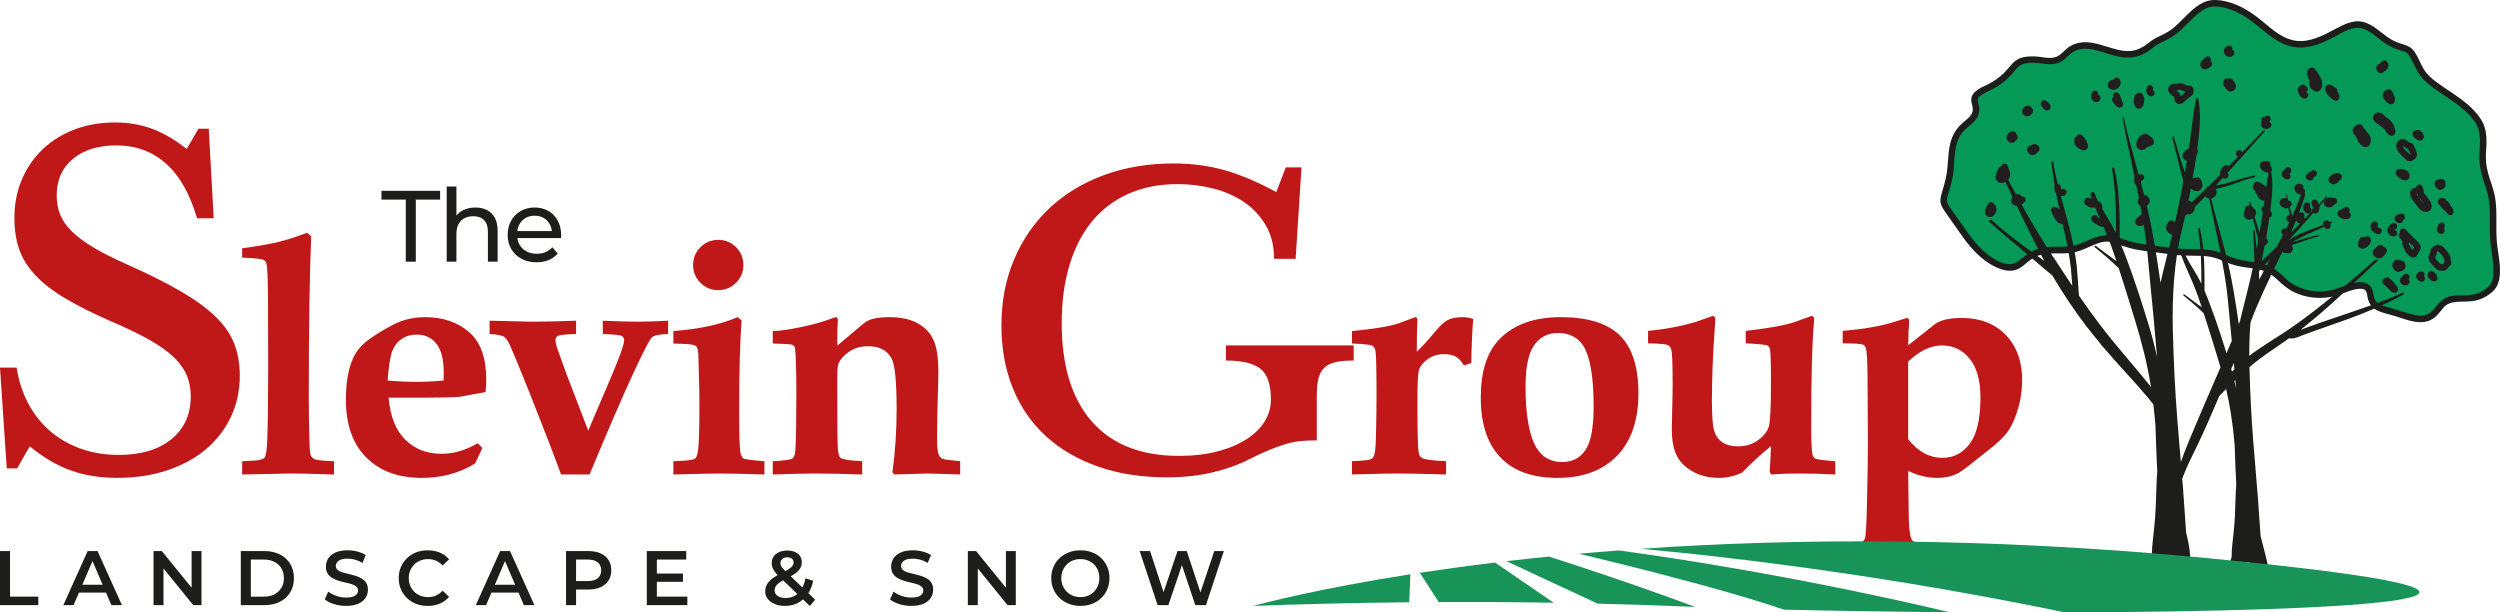 <?xml version="1.0" encoding="UTF-8"?><svg id="Layer_2" xmlns="http://www.w3.org/2000/svg" viewBox="0 0 1609.636 394.314"><defs><style>.cls-1{fill:#c01819;}.cls-2{fill:#049956;}.cls-3{fill:#221e20;}.cls-4{fill:#1d1d1b;}.cls-5{fill:#5d3916;}.cls-6{fill:#189458;}</style></defs><g id="Artwork"><path class="cls-1" d="M870.458,305.5v-8.537c7.01-.347,11.036-.763,12.077-1.251.833-.417,1.492-1.077,1.978-1.981.763-1.668,1.213-5.351,1.353-11.051.276-10.148.416-19.392.416-27.732,0-16.056-.208-25.578-.624-28.567-.209-1.737-.833-2.971-1.875-3.701-1.041-.729-5.483-1.233-13.326-1.511v-8.017c13.985-1.334,23.99-2.984,30.015-4.951l10.697-4.003c.97,0,1.455.661,1.455,1.978l-.083,1.458c-.224,4.373-.334,10.656-.334,18.845,3.54-3.4,7.461-7.705,11.765-12.911,3.192-3.886,5.969-6.419,8.33-7.6,2.358-1.18,5.518-1.77,9.474-1.77,2.221,0,4.478.382,6.768,1.147-.624,6.946-1.041,16.392-1.249,28.339l-4.686,1.667c-1.598-2.715-3.35-4.612-5.258-5.692-1.909-1.079-4.391-1.619-7.444-1.619-4.164,0-7.74,1.08-10.724,3.237-2.985,2.159-4.894,4.63-5.727,7.415-.556,2.089-.832,9.19-.832,21.303,0,17.614.242,27.883.729,30.808.276,1.949.936,3.272,1.978,3.968,1.597,1.045,6.836,1.777,15.722,2.193v8.537l-11.661-.312c-7.428-.208-13.847-.311-19.261-.311-5.138,0-11.106.103-17.908.311l-11.765.312Z"/><path class="cls-1" d="M953.392,255.994c0-16.467,3.853-28.834,11.557-37.102,9.23-9.796,22.558-14.695,39.98-14.695,17.352,0,30.02,3.927,38.002,11.778,7.981,7.851,11.974,20.254,11.974,37.205,0,17.439-4.599,30.884-13.795,40.333-9.198,9.45-21.986,14.174-38.367,14.174-16.104,0-28.355-4.412-36.752-13.235-8.399-8.824-12.599-21.643-12.599-38.457ZM982.231,248.843c0,18.51,2.359,31.696,7.08,39.559,3.679,6.056,9.196,9.081,16.555,9.081,6.455,0,11.435-2.573,14.94-7.724,3.504-5.149,5.258-14.508,5.258-28.077,0-18.648-2.152-31.556-6.455-38.724-3.54-5.705-9.059-8.559-16.555-8.559-6.455,0-11.54,2.609-15.253,7.828-3.714,5.219-5.57,14.091-5.57,26.616Z"/><path class="cls-1" d="M1061.105,221.063v-8.017c11.104-1.041,21.481-3.019,31.131-5.935l10.307-3.644c1.25,0,1.874.801,1.874,2.398l-.416,6.151c-1.182,15.985-1.77,31.412-1.77,46.284,0,9.591.485,15.967,1.458,19.129.972,3.163,2.724,5.611,5.258,7.349,2.533,1.737,5.917,2.606,10.151,2.606,4.928,0,9.248-1.355,12.962-4.066,3.713-2.71,6.003-5.7,6.872-8.967.867-3.267,1.302-12.583,1.302-27.948,0-12.304-.209-19.498-.625-21.584-.278-1.112-.765-1.877-1.458-2.295-1.041-.555-5.762-1.041-14.159-1.459v-8.017c14.195-1.596,24.616-3.47,31.266-5.622l11.01-3.957c1.176,0,1.765.731,1.765,2.191l-.196,2.818c-1.119,12.105-1.678,34.051-1.678,65.842,0,9.739.275,15.861.828,18.365.344,1.185.895,2.019,1.654,2.505,1.103.627,5.447,1.217,13.031,1.773v8.537c-7.943-.416-15.817-.624-23.621-.624-6.356,0-12.262.208-17.718.624l-.932-1.874c.307-3.47.585-8.918.833-16.346-6.456,5.206-12.702,10.932-18.741,17.179-4.929,2.15-9.787,3.228-14.576,3.228-6.387,0-11.94-1.286-16.658-3.857-4.721-2.57-8.209-5.923-10.464-10.058-2.256-4.136-3.384-9.955-3.384-17.461l.208-11.363c.209-7.018.312-12.715.312-17.094,0-12.37-.244-19.77-.729-22.204-.349-1.598-1.077-2.727-2.187-3.387-1.111-.66-5.414-1.059-12.91-1.199Z"/><path class="cls-1" d="M1186.414,221.063v-8.017c12.185-1.044,22.261-2.678,30.224-4.9l11.113-3.429c.969,0,1.454.81,1.454,2.427,0,1.349-.119,3.236-.356,5.663l-.269,9.505,16.867-13.327c3.539-2.845,9.438-4.269,17.699-4.269,11.729,0,21.136,3.631,28.215,10.892,7.08,7.262,10.62,17.041,10.62,29.337,0,6.185-.885,12.265-2.655,18.239-1.77,5.976-3.87,10.735-6.299,14.278-2.431,3.543-6.699,7.677-12.806,12.401-10.481,8.407-16.729,13.201-18.741,14.383-3.956,2.292-8.711,3.438-14.264,3.438-3.123,0-6.247-.379-9.37-1.136-3.124-.76-6.213-1.894-9.267-3.408l.417,31.659c.276,7.612,1.075,12.059,2.394,13.34,1.317,1.279,6.455,1.92,15.409,1.92v8.537c-10.76-.416-20.131-.624-28.111-.624-15.271,0-26.029.208-32.275.624v-8.537c7.356-.208,11.591-.625,12.701-1.249.693-.417,1.214-1.077,1.562-1.978.624-1.666,1.075-8.781,1.353-21.344.416-17.631.624-30.748.624-39.355l-.208-41.333c-.07-12.146-.452-19.087-1.145-20.823-.348-.901-.868-1.562-1.562-1.978-1.249-.625-5.692-.937-13.326-.937ZM1228.58,282.768c3.124,3.968,6.523,6.962,10.203,8.98,3.679,2.019,7.669,3.027,11.974,3.027,7.148,0,12.996-3.062,17.543-9.188,4.546-6.126,6.82-16.011,6.82-29.654,0-10.997-2.327-19.333-6.977-25.007-4.65-5.673-10.585-8.51-17.804-8.51-3.609,0-7.235.87-10.88,2.611-3.644,1.741-7.271,4.35-10.88,7.83v49.911Z"/><path class="cls-1" d="M751.365,307.333c-16.415,0-31.188-2.303-44.317-6.907-13.134-4.606-24.331-11.129-33.6-19.571-9.27-8.441-16.366-18.714-21.29-30.826-4.924-12.107-7.387-25.582-7.387-40.419,0-15.518,2.702-29.676,8.11-42.467,5.404-12.791,12.985-23.791,22.738-33.001,9.749-9.21,21.435-16.329,35.049-21.361,13.613-5.029,28.626-7.547,45.041-7.547,11.586,0,22.493,1.451,32.731,4.349,10.232,2.902,21.335,7.591,33.31,14.07l6.082-15.861h10.139l-3.766,58.839h-13.904c0-8.354-1.787-15.561-5.358-21.617-3.575-6.052-8.255-11.04-14.048-14.965-5.793-3.921-12.41-6.819-19.842-8.698-7.436-1.875-15.017-2.814-22.737-2.814-11.781,0-22.304,2.047-31.573,6.14-9.269,4.093-17.09,9.977-23.462,17.652-6.372,7.675-11.251,17.056-14.628,28.141-3.381,11.088-5.068,23.623-5.068,37.606,0,27.46,6.468,48.566,19.407,63.316,12.935,14.754,31.667,22.129,56.192,22.129,9.27,0,17.569-.98,24.911-2.942,7.336-1.959,13.563-4.604,18.683-7.931,5.114-3.325,8.979-7.163,11.586-11.512,2.607-4.349,3.91-8.91,3.91-13.687,0-9.889-2.272-16.584-6.807-20.082-4.539-3.493-11.926-5.244-22.158-5.244v-9.721h82.262v9.721c-4.635,0-8.5.344-11.586,1.023-3.092.684-5.554,1.918-7.387,3.709-1.837,1.791-3.091,4.138-3.766,7.035-.679,2.902-1.014,6.567-1.014,11.001v28.651c-3.67,0-7.001.128-9.993.384-2.996.256-6.133.856-9.414,1.791-3.285.94-6.906,2.218-10.861,3.837-3.96,1.623-8.645,3.798-14.049,6.523-6.762,3.414-14.532,6.14-23.317,8.187-8.789,2.047-18.393,3.07-28.82,3.07Z"/><path class="cls-1" d="M0,236.703h10.718c1.349,8.69,3.91,16.51,7.676,23.462,3.766,6.951,8.495,12.844,14.192,17.669,5.694,4.829,12.261,8.544,19.697,11.151,7.432,2.606,15.496,3.91,24.186,3.91,14.288,0,25.585-3.376,33.89-10.138,8.301-6.757,12.455-15.931,12.455-27.518,0-4.824-.823-9.269-2.462-13.323-1.643-4.056-4.394-7.966-8.255-11.731-3.865-3.766-9.029-7.481-15.496-11.152-6.473-3.666-14.628-7.626-24.477-11.876-11.976-5.214-22.014-10.233-30.124-15.062-8.11-4.825-14.582-9.848-19.406-15.062-4.829-5.214-8.256-10.763-10.283-16.655-2.027-5.888-3.041-12.6-3.041-20.131,0-8.88,1.593-17.09,4.779-24.621,3.186-7.531,7.676-14.048,13.469-19.552s12.646-9.749,20.565-12.745c7.916-2.991,16.605-4.489,26.069-4.489,8.494,0,16.41,1.353,23.751,4.055,7.337,2.707,14.773,7.052,22.304,13.035l7.531-13.035h6.662l3.186,57.642h-10.717c-4.635-15.832-11.347-27.612-20.131-35.338-8.789-7.721-19.362-11.586-31.718-11.586-11.78,0-21.145,2.897-28.097,8.69-6.951,5.793-10.427,13.614-10.427,23.462,0,4.635.769,8.835,2.316,12.6,1.544,3.766,4.056,7.341,7.531,10.717,3.477,3.381,8.011,6.762,13.614,10.138,5.599,3.381,12.55,6.907,20.855,10.573,14.289,6.372,26.164,12.31,35.628,17.814,9.459,5.503,16.99,11.007,22.593,16.51,5.599,5.503,9.559,11.297,11.876,17.379,2.317,6.083,3.477,12.89,3.477,20.421,0,9.658-1.933,18.537-5.794,26.648-3.864,8.11-9.269,15.062-16.221,20.855-6.951,5.793-15.256,10.282-24.91,13.469-9.658,3.187-20.275,4.779-31.861,4.779-11.008,0-20.905-1.548-29.69-4.635-8.789-3.086-17.719-8.3-26.793-15.641l-8.11,14.192h-6.662L0,236.703Z"/><path class="cls-1" d="M155.91,165.882v-6.039c9.855-1.318,17.63-2.671,23.322-4.061,5.69-1.388,11.833-3.366,18.428-5.935l2.707,2.294c-1.041,24.815-1.562,59.464-1.562,103.949,0,8.966.139,18.037.416,27.213.137,5.84.466,9.229.983,10.165.517.94,1.344,1.685,2.482,2.242,1.137.557,5.258.975,12.36,1.251v8.537l-10.913-.312c-6.79-.208-12.507-.311-17.149-.311l-31.075.624v-8.537l7.704-.416c3.471-.141,5.709-.783,6.716-1.93,1.006-1.147,1.614-5.51,1.822-13.088.347-10.496.52-25.408.52-44.736l-.104-44.527c-.069-13.556-.452-21.204-1.145-22.942-.277-.833-.798-1.46-1.562-1.876-1.249-.765-5.9-1.287-13.951-1.565Z"/><path class="cls-1" d="M307.573,285.386l3.006,3.027-4.666,9.964c-4.999,3.104-10.362,5.431-16.09,6.982-5.729,1.551-11.82,2.326-18.276,2.326-15.136,0-27.058-4.394-35.772-13.184-8.713-8.788-13.069-21.139-13.069-37.05,0-10.073,1.283-18.412,3.853-25.014,2.082-5.349,5.5-9.795,10.255-13.338,4.754-3.543,10.237-6.914,16.45-10.111,6.211-3.195,13.03-4.794,20.459-4.794,11.383,0,20.787,3.184,28.215,9.548,7.427,6.364,11.141,16.606,11.141,30.726,0,1.741-.141,4.385-.417,7.931l-17.047,3.124c-5.266.348-12.888.52-22.866.52h-22.556c1.041,11.973,4.615,20.988,10.726,27.044,6.11,6.057,13.886,9.084,23.328,9.084,3.956,0,7.879-.574,11.767-1.723s7.74-2.836,11.56-5.064ZM249.567,245.009c6.247.557,12.494.833,18.741.833,5.482,0,11.244-.276,17.283-.833l.103-4.911c0-8.567-1.562-14.817-4.685-18.754-3.124-3.935-7.358-5.903-12.702-5.903-3.748,0-6.976.924-9.683,2.769-2.707,1.847-4.722,4.441-6.039,7.784-1.319,3.345-2.326,9.683-3.019,19.016Z"/><path class="cls-1" d="M315.219,215.024v-8.538l26.758.625c9.023,0,18.671-.208,28.944-.625v8.538c-6.455.208-10.291.59-11.505,1.145-1.215.557-1.822,1.494-1.822,2.811,0,.833.347,2.465,1.041,4.894l6.247,17.387,13.852,35.97,13.634-31.909c6.315-14.784,9.475-23.494,9.475-26.133,0-1.458-.572-2.447-1.718-2.967s-5.153-.919-12.025-1.197v-8.538c9.093.416,16.484.625,22.177.625,6.177,0,12.806-.208,19.886-.625v8.538c-5.554.208-9.023.92-10.411,2.134-1.39,1.215-5.397,8.954-12.025,23.218-6.629,14.264-16.018,35.971-28.163,65.123h-18.324c-4.581-12.562-11.453-30.365-20.615-53.41-6.038-15.062-10.099-24.918-12.182-29.569-1.389-2.983-2.707-4.894-3.956-5.727-1.249-.833-4.339-1.421-9.267-1.77Z"/><path class="cls-1" d="M433.553,305.5v-8.537c7.843-.276,12.371-.763,13.587-1.459,1.214-.695,1.994-2.641,2.343-5.839.555-4.379.833-14.041.833-28.984,0-6.463-.104-12.44-.312-17.933l-.312-12.197c0-4.031-.435-6.515-1.302-7.454-.868-.939-3.211-1.477-7.027-1.617l-7.809-.312v-8.017c16.727-1.264,30.506-4.25,41.333-8.954l2.603,2.087c-1.041,13.288-1.562,32.627-1.562,58.018,0,14.679.24,23.548.724,26.609.345,2.157.982,3.548,1.913,4.175.931.626,5.466,1.252,13.604,1.877v8.537c-12.52-.416-22.202-.624-29.05-.624-3.666,0-13.521.208-29.566.624ZM462.496,154.429c4.441,0,8.241,1.58,11.401,4.737,3.157,3.159,4.736,6.994,4.736,11.505,0,4.442-1.579,8.243-4.736,11.4-3.16,3.159-6.994,4.737-11.505,4.737-4.443,0-8.243-1.578-11.4-4.737-3.16-3.158-4.737-6.958-4.737-11.4,0-4.511,1.577-8.346,4.737-11.505,3.157-3.158,6.991-4.737,11.504-4.737Z"/><path class="cls-1" d="M497.537,305.5v-8.537c7.564-.416,11.833-1.025,12.807-1.825.971-.799,1.562-2.588,1.77-5.368.416-7.021.625-19.392.625-37.115,0-8.759-.141-16.301-.417-22.625-.138-3.892-.413-6.184-.826-6.88-.345-.556-.896-.973-1.654-1.251-.759-.278-4.859-.522-12.304-.731v-8.017c3.758,0,9.619-.807,17.587-2.422,7.967-1.616,14.664-3.477,20.092-5.583l2.818-.948c.974,0,1.461.799,1.461,2.394l-.103.937c-.208,1.944-.312,6.942-.312,14.993l16.111-13.535c2.01-1.734,4.089-2.915,6.237-3.54,3.049-.833,6.757-1.25,11.123-1.25,7.345,0,13.355,1.27,18.034,3.81,4.677,2.54,8.108,6.052,10.291,10.538,2.184,4.487,3.275,11.461,3.275,20.922,0,4.175-.104,9.01-.312,14.505-.349,11.271-.52,21.008-.52,29.217,0,4.663.381,7.896,1.145,9.704.556,1.253,1.336,2.089,2.343,2.505,1.006.419,4.806.94,11.401,1.565v8.537l-12.807-.416-8.226-.208-21.447.624-1.145-1.355c1.805-13.203,2.707-26.756,2.707-40.657,0-17.65-1.077-28.527-3.228-32.628-2.776-5.28-7.844-7.922-15.2-7.922-4.722,0-8.816,1.201-12.286,3.602-3.472,2.401-5.727,4.96-6.768,7.674-.486,1.114-.729,4.63-.729,10.546,0,25.197.104,39.624.312,43.277.208,3.654.797,5.899,1.77,6.733,1.25,1.045,5.899,1.777,13.951,2.193v8.537c-12.077-.416-22.28-.624-30.609-.624-4.93,0-13.917.208-26.966.624Z"/><path class="cls-5" d="M1375.083,372.459c.012.036.007.082.03.115.008-.051.028-.102.024-.145-.007.003-.034.022-.054.03Z"/><polygon class="cls-4" points="6.465 354.808 0 354.808 0 389.616 24.664 389.616 24.664 384.146 6.465 384.146 6.465 354.808"/><path class="cls-4" d="M56.438,354.808l-15.664,34.808h6.614l3.459-8.056h17.409l3.447,8.056h6.811l-15.713-34.808h-6.364ZM53.026,376.489l6.542-15.234,6.519,15.234h-13.061Z"/><polygon class="cls-4" points="123.367 378.418 104.174 354.808 98.853 354.808 98.853 389.616 105.268 389.616 105.268 366.014 124.411 389.616 129.732 389.616 129.732 354.808 123.367 354.808 123.367 378.418"/><path class="cls-4" d="M180.179,356.971c-2.868-1.441-6.158-2.163-9.871-2.163h-15.266v34.808h15.266c3.713,0,7.003-.721,9.871-2.163,2.866-1.442,5.097-3.472,6.688-6.091s2.387-5.669,2.387-9.149-.796-6.53-2.387-9.149-3.821-4.649-6.688-6.092ZM181.173,378.477c-1.078,1.79-2.569,3.183-4.476,4.177-1.906.995-4.169,1.492-6.787,1.492h-8.403v-23.868h8.403c2.618,0,4.881.497,6.787,1.492,1.906.994,3.397,2.37,4.476,4.127,1.077,1.758,1.616,3.862,1.616,6.315,0,2.387-.539,4.475-1.616,6.265Z"/><path class="cls-4" d="M232.81,372.436c-1.227-.713-2.569-1.293-4.027-1.74-1.459-.448-2.934-.837-4.426-1.169-1.491-.331-2.843-.679-4.053-1.044-1.21-.364-2.188-.87-2.934-1.517s-1.119-1.5-1.119-2.562c0-.861.257-1.648.771-2.361.513-.713,1.334-1.284,2.461-1.716,1.127-.431,2.568-.646,4.326-.646,1.524,0,3.115.224,4.773.672,1.657.447,3.265,1.136,4.823,2.063l2.039-5.022c-1.525-.994-3.315-1.757-5.37-2.287-2.056-.53-4.128-.796-6.216-.796-3.183,0-5.811.473-7.882,1.417-2.072.945-3.613,2.205-4.624,3.779-1.012,1.575-1.517,3.307-1.517,5.196,0,1.856.373,3.381,1.119,4.574.745,1.193,1.731,2.147,2.958,2.859,1.227.714,2.577,1.302,4.053,1.766,1.475.465,2.95.854,4.426,1.168,1.475.315,2.817.664,4.027,1.045s2.196.894,2.959,1.541c.762.646,1.144,1.5,1.144,2.561,0,.863-.266,1.634-.796,2.312-.53.68-1.359,1.219-2.486,1.616s-2.603.597-4.425.597c-2.155,0-4.261-.364-6.315-1.094-2.056-.729-3.779-1.641-5.172-2.735l-2.237,5.022c1.492,1.227,3.473,2.229,5.942,3.009,2.469.778,5.064,1.168,7.782,1.168,3.182,0,5.817-.473,7.906-1.417,2.088-.944,3.638-2.204,4.648-3.779,1.012-1.574,1.517-3.289,1.517-5.146,0-1.822-.372-3.323-1.118-4.5-.746-1.176-1.732-2.121-2.959-2.834Z"/><path class="cls-4" d="M266.748,363.411c1.11-1.094,2.42-1.94,3.929-2.536,1.508-.597,3.174-.894,4.997-.894,1.79,0,3.464.34,5.022,1.02,1.558.68,2.983,1.698,4.276,3.058l4.177-3.929c-1.624-1.922-3.613-3.372-5.967-4.351-2.354-.978-4.956-1.467-7.807-1.467-2.686,0-5.155.44-7.409,1.317-2.255.879-4.227,2.131-5.917,3.755-1.691,1.624-3.001,3.514-3.929,5.668-.929,2.155-1.393,4.542-1.393,7.161s.464,5.006,1.393,7.16c.928,2.155,2.229,4.045,3.903,5.669s3.638,2.876,5.893,3.754c2.254.878,4.724,1.317,7.409,1.317,2.884,0,5.502-.497,7.856-1.491,2.353-.995,4.343-2.453,5.967-4.376l-4.177-3.929c-1.293,1.393-2.719,2.429-4.276,3.108-1.559.68-3.232,1.019-5.022,1.019-1.823,0-3.489-.298-4.997-.894-1.509-.597-2.818-1.442-3.929-2.536s-1.98-2.387-2.61-3.878c-.63-1.492-.944-3.133-.944-4.923s.315-3.432.944-4.923c.63-1.492,1.5-2.785,2.61-3.879Z"/><path class="cls-4" d="M322.018,354.808l-15.664,34.808h6.614l3.459-8.056h17.409l3.447,8.056h6.811l-15.713-34.808h-6.364ZM318.605,376.489l6.542-15.234,6.519,15.234h-13.061Z"/><path class="cls-4" d="M386.684,356.275c-2.205-.978-4.848-1.467-7.931-1.467h-14.321v34.808h6.465v-10.044h7.856c3.083,0,5.726-.506,7.931-1.518,2.204-1.011,3.903-2.436,5.097-4.275s1.79-4.036,1.79-6.589c0-2.586-.597-4.807-1.79-6.663s-2.893-3.273-5.097-4.252ZM384.894,372.287c-1.441,1.211-3.589,1.815-6.439,1.815h-7.558v-13.823h7.558c2.851,0,4.998.606,6.439,1.815,1.442,1.21,2.163,2.908,2.163,5.097s-.721,3.887-2.163,5.097Z"/><polygon class="cls-4" points="422.908 374.599 439.715 374.599 439.715 369.278 422.908 369.278 422.908 360.278 441.853 360.278 441.853 354.808 416.443 354.808 416.443 389.616 442.549 389.616 442.549 384.146 422.908 384.146 422.908 374.599"/><path class="cls-4" d="M523.551,373.953l-4.973-1.592c-.43,2.256-1.089,4.21-1.954,5.888l-7.511-7.207c1.087-.602,2.045-1.191,2.852-1.765,1.491-1.06,2.577-2.179,3.257-3.356.679-1.176,1.02-2.461,1.02-3.853,0-1.591-.39-2.95-1.169-4.077s-1.864-1.997-3.257-2.61-3.017-.92-4.873-.92c-2.022,0-3.804.34-5.346,1.02-1.541.68-2.718,1.633-3.53,2.858-.812,1.228-1.218,2.653-1.218,4.276,0,.929.149,1.824.447,2.686.299.862.796,1.766,1.492,2.71.523.711,1.17,1.464,1.938,2.26-1.343.758-2.526,1.514-3.504,2.266-1.575,1.21-2.728,2.478-3.456,3.804-.73,1.326-1.094,2.834-1.094,4.524,0,1.79.555,3.382,1.665,4.774,1.11,1.392,2.619,2.485,4.525,3.281s4.069,1.193,6.489,1.193c3.115,0,5.917-.646,8.403-1.94,1.181-.614,2.265-1.362,3.266-2.226l4.391,4.216,3.432-4.027-4.388-4.21c1.447-2.263,2.493-4.906,3.095-7.973ZM503.685,359.855c.778-.679,1.864-1.019,3.257-1.019,1.293,0,2.287.307,2.983.92s1.045,1.417,1.045,2.411c0,.73-.225,1.426-.672,2.089s-1.227,1.359-2.337,2.088c-.627.412-1.403.864-2.298,1.349-.666-.679-1.219-1.263-1.655-1.747-.597-.663-.994-1.26-1.193-1.79s-.299-1.094-.299-1.69c0-1.06.39-1.931,1.169-2.611ZM511.592,383.649c-1.74.929-3.672,1.393-5.793,1.393-1.426,0-2.669-.207-3.729-.622-1.062-.414-1.882-.994-2.461-1.74-.581-.746-.87-1.599-.87-2.561,0-.928.231-1.79.696-2.586.464-.796,1.226-1.583,2.287-2.362.664-.487,1.494-1.007,2.457-1.553l9.179,8.812c-.557.463-1.137.884-1.766,1.219Z"/><path class="cls-4" d="M596.744,372.436c-1.227-.713-2.569-1.293-4.027-1.74-1.459-.448-2.934-.837-4.426-1.169-1.491-.331-2.843-.679-4.053-1.044-1.21-.364-2.188-.87-2.934-1.517s-1.119-1.5-1.119-2.562c0-.861.257-1.648.771-2.361.513-.713,1.334-1.284,2.461-1.716,1.127-.431,2.568-.646,4.326-.646,1.524,0,3.115.224,4.773.672,1.657.447,3.265,1.136,4.823,2.063l2.039-5.022c-1.525-.994-3.315-1.757-5.37-2.287-2.056-.53-4.128-.796-6.216-.796-3.183,0-5.811.473-7.882,1.417-2.072.945-3.613,2.205-4.624,3.779-1.012,1.575-1.517,3.307-1.517,5.196,0,1.856.373,3.381,1.119,4.574.745,1.193,1.731,2.147,2.958,2.859,1.227.714,2.577,1.302,4.053,1.766,1.475.465,2.95.854,4.426,1.168,1.475.315,2.817.664,4.027,1.045s2.196.894,2.959,1.541c.762.646,1.144,1.5,1.144,2.561,0,.863-.266,1.634-.796,2.312-.53.68-1.359,1.219-2.486,1.616s-2.603.597-4.425.597c-2.155,0-4.261-.364-6.315-1.094-2.056-.729-3.779-1.641-5.172-2.735l-2.237,5.022c1.492,1.227,3.473,2.229,5.942,3.009,2.469.778,5.064,1.168,7.782,1.168,3.182,0,5.817-.473,7.906-1.417,2.088-.944,3.638-2.204,4.648-3.779,1.012-1.574,1.517-3.289,1.517-5.146,0-1.822-.372-3.323-1.118-4.5-.746-1.176-1.732-2.121-2.959-2.834Z"/><polygon class="cls-4" points="647.663 378.418 628.47 354.808 623.148 354.808 623.148 389.616 629.563 389.616 629.563 366.014 648.707 389.616 654.028 389.616 654.028 354.808 647.663 354.808 647.663 378.418"/><path class="cls-4" d="M709.048,359.358c-1.675-1.607-3.654-2.851-5.942-3.729-2.287-.878-4.773-1.317-7.458-1.317-2.719,0-5.222.447-7.509,1.343-2.287.894-4.276,2.147-5.967,3.754-1.691,1.608-3.001,3.498-3.929,5.669-.929,2.172-1.393,4.55-1.393,7.136,0,2.553.464,4.915,1.393,7.085.928,2.172,2.237,4.07,3.929,5.694,1.69,1.624,3.688,2.884,5.991,3.778,2.304.895,4.799,1.343,7.484,1.343s5.171-.44,7.458-1.317c2.288-.878,4.268-2.13,5.942-3.754,1.674-1.624,2.975-3.522,3.903-5.694.928-2.171,1.393-4.55,1.393-7.135s-.465-4.973-1.393-7.161c-.929-2.188-2.229-4.085-3.903-5.693ZM706.91,377.135c-.614,1.491-1.468,2.784-2.562,3.878s-2.379,1.94-3.853,2.536c-1.476.597-3.092.894-4.848.894-1.758,0-3.391-.298-4.898-.894-1.509-.597-2.81-1.45-3.903-2.561s-1.956-2.412-2.586-3.903c-.63-1.492-.944-3.116-.944-4.873,0-1.79.315-3.423.944-4.898.63-1.475,1.492-2.768,2.586-3.878s2.394-1.965,3.903-2.562c1.508-.597,3.141-.894,4.898-.894,1.756,0,3.372.298,4.848.894,1.475.597,2.768,1.442,3.879,2.536,1.11,1.094,1.964,2.387,2.561,3.879.597,1.491.894,3.133.894,4.923s-.307,3.431-.919,4.923Z"/><polygon class="cls-4" points="781.82 354.808 772.906 381.424 764.118 354.808 758.151 354.808 749.158 381.286 740.499 354.808 733.786 354.808 745.322 389.616 752.283 389.616 760.981 363.885 769.588 389.616 776.45 389.616 787.986 354.808 781.82 354.808"/><path class="cls-4" d="M261.259,168.488v-39.972h-15.65v-5.673h37.755v5.673h-15.649v39.972h-6.455Z"/><path class="cls-4" d="M306.056,133.602c2.825,0,5.314.544,7.466,1.63,2.152,1.087,3.837,2.739,5.054,4.956,1.217,2.217,1.826,5.021,1.826,8.412v19.888h-6.26v-19.171c0-3.347-.815-5.869-2.445-7.564-1.631-1.695-3.924-2.543-6.88-2.543-2.217,0-4.151.435-5.803,1.304-1.653.87-2.925,2.152-3.815,3.847-.892,1.695-1.337,3.805-1.337,6.325v17.802h-6.26v-48.384h6.26v23.148l-1.238-2.478c1.13-2.26,2.869-4.021,5.217-5.282,2.347-1.26,5.086-1.891,8.216-1.891Z"/><path class="cls-4" d="M345.441,168.879c-3.695,0-6.945-.76-9.749-2.282-2.804-1.521-4.979-3.608-6.521-6.26-1.544-2.651-2.315-5.694-2.315-9.129s.75-6.477,2.25-9.129c1.5-2.651,3.564-4.728,6.194-6.227,2.63-1.5,5.597-2.25,8.901-2.25,3.347,0,6.303.74,8.868,2.217,2.564,1.478,4.575,3.554,6.031,6.227,1.456,2.674,2.185,5.793,2.185,9.357,0,.261-.011.565-.032.913-.022.348-.055.674-.098.978h-29.409v-4.5h26.148l-2.543,1.565c.043-2.217-.414-4.194-1.369-5.934-.957-1.738-2.272-3.098-3.945-4.076-1.674-.978-3.619-1.467-5.836-1.467-2.174,0-4.108.489-5.804,1.467s-3.022,2.348-3.978,4.108c-.957,1.76-1.435,3.772-1.435,6.032v1.043c0,2.305.532,4.359,1.598,6.162,1.065,1.805,2.554,3.207,4.467,4.206,1.912,1,4.108,1.5,6.586,1.5,2.043,0,3.901-.347,5.575-1.043,1.673-.695,3.141-1.738,4.401-3.13l3.456,4.043c-1.565,1.826-3.511,3.218-5.836,4.173-2.326.957-4.923,1.435-7.792,1.435Z"/><path class="cls-2" d="M1379.694,32.519c-15.296,9.286-33.339-10.932-47.509.228-3.369,2.654-5.231,5.779-9.857,6.402-3.268.44-6.393-.344-9.697-.59-3.102-.23-6.077-.24-9.141.305-5.116.91-6.688,4.186-10.052,7.881-3.422,3.758-7.349,6.627-11.804,9.013-3.134,1.679-9.87,3.997-10.311,7.97-.271,2.445,1.323,4.859,1.002,7.467-.422,3.424-2.179,5.314-4.7,7.346-4.742,3.821-7.533,6.681-9.463,12.651-1.969,6.09-1.906,11.886-2.397,18.24-.424,5.491-2.161,10.631-3.611,15.868-.938,3.388-1.227,4.736.66,7.881,2.567,4.278,5.93,8.305,8.69,12.468,3.991,6.019,8.968,12.89,14.428,17.623,4.838,4.193,12.968,9.823,19.864,8.877,4.726-.648,8.897-6.388,13.402-8.506,6.819-3.205,13.686-2.659,21.017-2.664,6.743-.004,12.332-3.359,18.466-5.774,5.633-2.218,8.599-2.591,14.307-.302,7.015,2.812,13.833,4.127,21.388,5.025,8.335.991,16.48,2.442,24.839,2.628,7.585.169,14.453-.503,21.331,2.863,7.123,3.485,12.648,4.365,20.561,5.381,4.764.612,9.144,1.939,13.121,4.773,3.296,2.348,5.742,5.544,9.082,7.895,8.653,6.092,19.031,7.489,29.255,5.214,5.184-1.153,18.151-8.459,22.359-2.656,1.558,2.148,1.105,5.095,2.202,7.533,1.962,4.36,6.176,5.216,10.501,6.433,5.77,1.623,11.581,3.785,17.46,4.953,7.985,1.587,11.703-1.675,16.192-7.748,6.385-8.64,18.782-2.224,27.656-7.702,4.715-2.91,7.286-4.89,8.189-10.595,1.309-8.271-1.002-15.46-1.641-23.571-1.008-12.798,1.366-23.938-3.273-36.363-2.433-6.517-4.086-12.66-3.715-19.687.399-7.568,1.368-15.03-3.094-21.662-7.967-11.84-21.475-17.302-31.896-26.206-4.68-3.999-6.804-9.979-9.639-15.267-2.962-5.524-5.485-4.732-10.524-6.592-13.234-4.885-18.429-19.123-33.607-11.666-8.797,4.322-17.075,9.999-27.159,10.594-11.374.67-19.235-6.477-27.583-13.428-8.337-6.942-18.416-12.965-29.712-12.918-10.279.043-18.841,13.778-26.91,19.241-3.412,2.31-7.342,3.85-10.956,5.79-2.359,1.266-5.255,4.418-7.72,5.359"/><path class="cls-4" d="M1378.634,30.706c-5.816,3.428-12.343,2.192-18.49.423-6.043-1.74-12.242-4.22-18.642-3.922-3.135.146-6.215,1.001-8.885,2.674-3.025,1.896-5.218,5.276-8.539,6.651-4.262,1.765-9.64-.1-14.081-.208-4.064-.099-8.655.148-12.065,2.613-3.014,2.179-5.013,5.486-7.661,8.06-3.015,2.931-6.53,5.362-10.286,7.251-2.782,1.399-5.699,2.553-8.078,4.624-1.104.961-2.046,2.195-2.468,3.613-.637,2.139.141,4.25.596,6.331.956,4.371-2.151,6.752-5.142,9.261-2.651,2.224-5.089,4.716-6.753,7.781-4.462,8.222-3.366,17.382-4.801,26.271-.77,4.769-2.429,9.306-3.576,13.982-.388,1.583-.604,3.193-.227,4.799.521,2.224,1.977,4.233,3.236,6.087,2.666,3.927,5.539,7.709,8.21,11.635,2.499,3.674,5.135,7.276,8.05,10.634,5.2,5.992,11.929,11.643,19.58,14.131,3.741,1.216,7.739,1.403,11.273-.503,3.35-1.807,5.871-4.793,9.112-6.757,8.17-4.951,17.855-1.732,26.642-3.701,4.356-.976,8.358-3.043,12.454-4.747,4.065-1.69,7.828-2.897,12.168-1.543,4.559,1.422,8.867,3.207,13.567,4.208,4.629.985,9.323,1.494,14.009,2.106,5.041.659,10.073,1.409,15.141,1.843,4.736.406,9.461.298,14.206.433,4.533.129,8.747.831,12.874,2.769,3.948,1.854,8.034,3.234,12.316,4.072,4.243.831,8.623,1.024,12.808,2.123,4.377,1.149,7.955,3.377,11.218,6.47,3.259,3.09,6.503,5.92,10.58,7.899,3.921,1.903,8.089,3.048,12.417,3.521,4.461.487,9.047.147,13.424-.822,2.706-.6,5.274-1.767,7.874-2.704,2.816-1.014,5.833-2.116,8.861-2.155,1.033-.013,2.145.081,3.014.696,1.365.967,1.472,2.913,1.729,4.423.651,3.822,2.585,6.969,6.13,8.736,3.655,1.822,7.899,2.585,11.778,3.793,7.259,2.26,16.647,6.361,23.859,1.894,2.954-1.83,4.873-4.558,7.023-7.198,2.099-2.577,5.085-3.555,8.306-3.842,3.45-.308,6.926-.113,10.37-.52,3.758-.444,6.946-1.671,10.088-3.771,2.718-1.817,5.038-3.93,6.295-7.011,1.589-3.898,1.648-8.477,1.341-12.616-.346-4.651-1.33-9.223-1.792-13.859-.467-4.677-.413-9.382-.38-14.076.032-4.523.019-9.049-.554-13.543-.624-4.887-2.172-9.296-3.71-13.943-1.484-4.484-2.519-9.098-2.514-13.842.005-4.386.652-8.745.328-13.136-.318-4.313-1.497-8.423-3.974-12.004-2.291-3.312-5.063-6.256-8.113-8.878-6.221-5.346-13.38-9.405-19.964-14.259-3.313-2.443-6.198-4.996-8.327-8.56-2.065-3.457-3.416-7.35-5.637-10.707-1.709-2.582-3.932-4.066-6.878-4.922-3.187-.925-6.13-1.946-8.972-3.706-5.302-3.282-9.691-8.112-15.6-10.362-7.198-2.74-13.786.802-20.07,4.133-7.678,4.07-16.063,8.583-25.069,7.42-8.233-1.063-14.784-6.836-20.91-11.955-6.487-5.42-13.554-10.325-21.747-12.749-3.778-1.118-8.06-1.891-12.001-1.39-3.384.431-6.469,2.011-9.2,4-5.826,4.243-10.207,10.066-15.854,14.497-3.178,2.493-6.968,4.045-10.552,5.844-3.366,1.69-5.921,4.75-9.364,6.209-2.48,1.05-.343,4.669,2.119,3.626,3.449-1.461,5.997-4.518,9.364-6.209,3.719-1.867,7.543-3.51,10.855-6.073,5.513-4.267,9.763-9.961,15.361-14.128,2.362-1.759,5.107-3.397,8.105-3.659,4.097-.357,8.418.673,12.246,2.054,7.936,2.862,14.331,8.218,20.756,13.492,6.043,4.96,12.573,9.633,20.541,10.61,8.711,1.067,16.994-2.485,24.545-6.418,6.041-3.147,12.693-8.025,19.76-5.254,5.468,2.144,9.657,6.881,14.597,9.938,2.832,1.753,5.863,2.979,9.063,3.874,1.109.31,2.279.567,3.267,1.188,1.302.819,2.113,2.131,2.837,3.454,1.943,3.547,3.441,7.329,5.69,10.707,2.175,3.265,4.982,5.676,8.086,8.023,6.312,4.771,13.283,8.642,19.363,13.726,3.008,2.515,5.842,5.321,8.079,8.555,2.539,3.671,3.44,7.786,3.495,12.199.053,4.25-.586,8.488-.373,12.736.229,4.559,1.268,9.029,2.715,13.345,1.496,4.463,3.032,8.738,3.572,13.45.503,4.394.47,8.824.437,13.239-.035,4.705-.058,9.419.453,14.103.482,4.415,1.391,8.779,1.724,13.211.29,3.869.469,8.604-1.524,12.097-1.454,2.548-4.394,4.392-6.95,5.677-6.117,3.076-13.479.854-19.916,2.7-3.308.949-5.697,2.886-7.749,5.587-1.821,2.398-3.932,5.012-6.844,6.099-3.425,1.278-7.191.241-10.574-.644-4.728-1.238-9.342-2.87-14.049-4.183-3.306-.922-7.311-1.756-8.736-5.321-1.312-3.281-.663-6.9-3.87-9.245-4.747-3.471-11.872-.595-16.713,1.202-2.7,1.002-5.32,2.046-8.166,2.557-4.317.775-8.853.842-13.167.011-4.16-.802-8.086-2.371-11.639-4.681-3.732-2.427-6.489-6.012-10.108-8.59-7.151-5.094-15.737-4.761-23.936-6.686-4.134-.971-7.777-2.739-11.682-4.322-3.964-1.607-8.239-2.091-12.485-2.212-4.744-.135-9.47-.026-14.206-.433-4.836-.415-9.64-1.117-14.45-1.752-4.75-.628-9.504-1.144-14.189-2.179-4.481-.99-8.606-2.719-12.961-4.076-8.663-2.702-16.044,2.867-23.961,5.478-4.306,1.421-8.463,1.257-12.934,1.269-4.517.013-9.134.289-13.434,1.789-3.807,1.328-6.665,3.648-9.748,6.159-2.931,2.387-5.637,3.904-9.505,3.111-7.606-1.558-14.397-7.491-19.391-13.147-2.973-3.367-5.612-7.01-8.124-10.729-2.61-3.864-5.463-7.555-8.065-11.423-.984-1.462-2.461-3.246-2.679-5.071-.218-1.821.683-3.84,1.174-5.559,1.307-4.574,2.633-9.134,3.097-13.887.801-8.205.194-17.475,5.436-24.433,2.131-2.829,5.113-4.7,7.604-7.155,2.755-2.716,4.11-6.382,3.366-10.223-.294-1.518-1.296-3.475-.59-4.982.599-1.278,2.122-2.149,3.285-2.824,2.738-1.589,5.687-2.739,8.396-4.394,3.694-2.256,7.111-5.016,9.986-8.258,2.189-2.469,4.087-5.628,7.428-6.618,4.41-1.307,9.337-.639,13.813-.104,4.23.505,8.357.349,11.887-2.284,2.684-2.002,4.761-4.685,7.838-6.149,2.651-1.261,5.632-1.454,8.515-1.159,6.212.637,12.056,3.306,18.113,4.679,6.104,1.384,12.337,1.407,17.87-1.854,2.326-1.371.216-5.002-2.119-3.626h0Z"/><path class="cls-4" d="M1546.905,188.472c-11.925,5.459-24.578,9.602-37.007,13.857-6.103,2.071-12.233,4.115-18.308,6.271-2.995,1.036-5.99,2.128-8.986,3.247-.448.168-.952.364-1.427.532,7.978-6.271,15.704-12.905,23.206-19.736,8.846-8.062,17.44-16.376,26.202-24.522,1.008-.924-.448-1.624-1.316-.868-16.209,14.277-32.669,28.442-50.221,41.095-8.314,5.99-17.132,11.169-25.614,16.936-1.795,1.218-3.533,2.508-5.229,3.852-.024-7.04.205-14.305.797-21.541.021-.057.043-.114.065-.171,4.899-13.213,11.03-25.866,17.16-38.547,1.596-3.303,3.163-6.606,4.703-9.91.056,0,.112.028.196.028.53-.062,1.011-.324,1.465-.65.533-.115,1.07-.226,1.614-.358,1.904-.42,3.807-.98,5.683-1.623,4.171-1.456,8.314-3.219,12.681-4.031.616-.112.868-1.092.084-.98-4.423.7-8.622,2.184-12.933,3.443-1.163.335-2.34.643-3.527.931.518-.329,1.039-.651,1.567-.959,2.519-1.428,5.123-2.631,7.726-3.835,5.123-2.435,10.414-4.535,15.425-7.111.756-.392.644-1.568-.28-1.148-5.291,2.519-10.862,4.283-16.32,6.41-2.715,1.092-5.375,2.352-7.922,3.751-.883.514-1.759,1.039-2.62,1.586.617-.667,1.234-1.336,1.865-2.006,7.67-8.258,15.004-16.824,22.591-25.166.476-.504-.252-.896-.7-.476-7.424,7.772-14.976,15.439-22.509,23.079,3.411-7.888,6.547-15.884,9.156-24.143.616-1.931-2.324-1.484-2.828-.056-1.567,4.535-3.443,9.014-5.431,13.409-.028-.056-.028-.084-.056-.14-.168-.532-.336-1.064-.504-1.595v-.028c-.28-.98-.588-1.96-.868-2.939-.896-3.163-1.596-6.41-2.211-9.658-.056-.252-.476,0-.448.196.42,3.387.98,6.746,1.68,10.106.336,1.624.728,3.247,1.147,4.871.084.392.196.812.308,1.26-2.81,5.988-5.891,11.854-9.01,17.668-3.266,3.142-6.559,6.256-9.83,9.373.756-3.583,1.428-7.194,2.1-10.806,1.4-7.67,2.799-15.396,3.695-23.179.924-8.006,1.932-16.852.14-24.802-.14-.588-1.064-.168-1.147.224-1.568,7.53-2.212,15.312-3.303,22.899-.84,5.711-1.792,11.45-2.799,17.16-.616-1.82-1.204-3.639-1.792-5.487-1.456-4.619-2.743-9.294-4.143-13.913-.168-.476-.98-.056-.868.392,1.204,4.619,2.351,9.294,3.471,13.913.56,2.296,1.148,4.563,1.763,6.83.252.952.504,1.875.784,2.799-.112.532-.196,1.092-.28,1.596-.268,1.448-.552,2.885-.83,4.325-.391-3.914-.783-7.829-1.158-11.743-.028-.532-1.036-.112-1.036.336.287,6.263.591,12.526.723,18.811-.214,1.045-.42,2.089-.639,3.136-.224,1.092-.448,2.183-.672,3.247-1.959,9.21-4.395,18.336-6.634,27.49-.412,1.755-.837,3.499-1.25,5.246-.273.666-.547,1.332-.821,1.998-1.944-13.429-3.967-26.929-7.111-40.136-3.606-15.015-8.124-29.773-11.791-44.769.364-.381.734-.759,1.097-1.141.812-.28,1.624-.616,2.436-.84,1.175-.308,2.407-.532,3.583-.812,2.295-.476,4.535-1.176,6.746-1.932,4.983-1.736,9.854-3.807,15.033-4.787.7-.14,1.008-1.288.084-1.148-5.235.84-10.218,2.603-15.285,4.087-2.436.7-4.899,1.316-7.39,1.819-.7.112-1.428.252-2.183.392,1.568-1.652,3.135-3.331,4.703-5.011,9.07-9.798,17.776-19.931,26.734-29.785.588-.644-.308-1.092-.812-.56-9.182,9.574-18.504,19.064-27.826,28.497-2.561,2.592-5.162,5.142-7.777,7.677-.029-.124-.061-.247-.09-.371-.084-.364-.672-.028-.616.28.039.219.083.438.122.657-4.255,4.117-8.55,8.186-12.831,12.248.896-4.255,1.708-8.51,2.491-12.793,1.652-9.098,3.331-18.252,4.367-27.434,1.092-9.49,2.268-19.959.168-29.393-.14-.672-1.26-.196-1.372.308-1.847,8.874-2.575,18.084-3.891,27.07-1.008,6.802-2.128,13.549-3.303,20.323-.728-2.155-1.456-4.311-2.128-6.494-1.736-5.459-3.247-10.974-4.927-16.46-.168-.56-1.148-.056-1.008.448,1.4,5.487,2.772,10.973,4.115,16.488.644,2.715,1.343,5.403,2.071,8.09.308,1.092.616,2.212.924,3.331-.112.616-.196,1.232-.308,1.847-1.092,5.879-2.268,11.757-3.499,17.608-.252,1.288-.504,2.547-.784,3.835-2.323,10.918-5.207,21.723-7.838,32.557-.784,3.247-1.596,6.466-2.295,9.714-2.352-16.292-4.787-32.641-8.622-48.653-4.619-19.316-10.525-38.295-15.06-57.639-.084-.42-.784-.028-.728.336,3.107,17.328,7.194,34.46,10.553,51.732,1.708,8.79,3.331,17.636,4.479,26.51,1.148,9.042,1.792,18.168,2.715,27.238,1.652,16.096,3.08,32.221,4.451,48.345-1.568-7.278-3.471-14.445-5.683-21.639-4.311-13.969-8.762-27.966-13.941-41.654-1.4-3.723-2.856-7.446-4.423-11.113.028-15.872.14-31.773-3.443-47.337-.224-.868-1.652-.084-1.512.672,2.463,13.633,2.575,27.49,2.547,41.319-.868-1.792-1.764-3.555-2.715-5.291-3.723-6.83-8.622-13.213-11.057-20.631-.504-1.456-3.051-.14-2.632,1.12,2.155,6.522,4.815,12.737,7.642,18.98,2.911,6.495,5.431,12.989,7.698,19.708.448,1.372.896,2.715,1.343,4.087-.868-.644-1.735-1.288-2.603-1.932-3.583-2.631-7.138-5.263-10.694-7.922-.392-.308-1.175.42-.728.784,3.723,3.163,7.558,6.187,11.141,9.49,1.484,1.372,2.939,2.771,4.395,4.143,3.611,11.085,7.026,22.255,10.441,33.396,4.311,14.053,7.95,28.19,10.246,42.718,0,.084.028.168.028.28-2.071-2.576-4.171-5.151-6.271-7.698-8.678-10.526-17.72-20.715-25.978-31.549-4.871-6.383-9.518-12.905-14.053-19.484-.084-.812-.196-1.623-.252-2.407-.112-2.015-.224-4.031-.364-6.047-.28-3.527-.504-7.054-.84-10.582-.812-7.698-2.519-15.312-4.311-22.843-3.583-14.865-8.538-29.365-10.918-44.51-.112-.644-1.175-.056-1.12.476,1.568,15.396,5.207,30.485,8.566,45.546,1.651,7.446,3.135,14.949,3.975,22.535.392,3.779.616,7.614.924,11.421-1.148-1.708-2.324-3.443-3.471-5.179-6.943-10.498-13.885-20.967-20.352-31.745-7.502-12.485-14.333-25.334-21.079-38.211-.448-.84-1.988.252-1.596,1.12,5.515,11.701,11.085,23.403,16.824,35.02,3.807,7.67,7.586,15.425,11.617,23.011-4.171-3.107-8.482-6.046-12.597-9.126-7.418-5.515-14.668-11.141-21.499-17.328-.616-.56-1.96.644-1.232,1.288,6.746,6.215,13.857,12.065,20.939,17.916,6.606,5.431,12.905,11.309,19.596,16.6.28.448.504.924.784,1.344,6.467,10.861,13.521,21.387,21.163,31.437,1.176,1.568,8.258,10.217,9.462,11.757-.056,0-.112-.028-.168-.028.896,1.036,1.568,1.82,1.736,1.988-.084-.14-.448-.588-1.176-1.484,5.263,6.186,10.638,12.261,16.152,18.252,4.703,5.123,9.322,10.33,13.773,15.649,1.12,1.344,2.212,2.687,3.304,4.059.532,4.507,1.008,9.014,1.372,13.549.364,9.77.56,19.567,1.176,29.337-.28,3.807-.504,7.642-.588,11.477-.224,7.81-.448,15.536-1.232,23.347-.644,6.467-1.54,12.961-1.708,19.484-.028.812-.028,1.652.056,2.491,3.667,1.847,8.062,2.463,12.065,2.351,4.199-.084,8.874-.98,12.457-3.415.476-4.759-2.436-15.789-2.464-16.04-.784-9.546-1.26-19.148-2.016-28.693-.168-1.96-.336-3.947-.504-5.907.168-.476.308-.924.504-1.4,2.436-6.466,5.543-12.597,8.594-18.812,5.319-10.834,9.938-21.947,14.725-33.004,1.434-1.585,2.92-3.106,4.425-4.594,1.189,5.132,2.226,10.301,3.049,15.539.028.084,1.316,9.602,1.344,9.686.448,3.807.84,7.614,1.148,11.449.308,8.258.504,16.544,1.008,24.774-.252,3.219-.42,6.466-.504,9.714-.212,7.14-.391,14.182-1.209,21.303-.596,5.191-1.241,10.393-1.273,15.618-.003.449-1.674,4.91-1.638,5.359,3.079,1.568,8.514-1.941,11.873-1.997,3.555-.084,11.127,11.549,14.15,9.505.42-4.031-5.696-25.769-5.696-25.937-.7-8.09-1.092-16.18-1.708-24.243-.112-1.68-.28-3.331-.42-5.011-.616-7.586-2.043-24.382-2.631-32.025-1.282-15.898-2.051-31.823-2.453-47.799,2.454-2.136,4.972-4.195,7.604-6.116,5.99-4.339,12.149-8.342,18.168-12.625.14.112.308.224.56.252,2.603.336,6.075-1.372,8.482-2.296,2.967-1.12,5.963-2.184,8.986-3.247,6.215-2.212,12.457-4.367,18.672-6.607,12.569-4.507,24.69-9.602,36.447-15.984.868-.476.784-1.82-.336-1.316ZM1438.627,237.703c-.524.519-1.047,1.041-1.563,1.568-.158-.581-.316-1.162-.478-1.743.565-1.272,1.127-2.545,1.687-3.819.119,1.331.238,2.663.355,3.995ZM1455.03,173.216c2.183-1.946,4.308-3.965,6.401-6.022-2.297,4.247-4.6,8.497-6.82,12.768-.028-.728-.028-1.456-.084-2.183-.029-.631-.07-1.262-.113-1.893.21-.893.418-1.785.617-2.671ZM1409.289,284.127c-1.82,4.395-3.527,8.846-5.151,13.325-.756-9.014-1.512-18.056-2.24-27.07-1.54-19.343-2.435-38.687-2.911-58.087-.532-21.163.812-44.734,6.075-65.281.672-2.687,1.315-5.375,1.903-8.062,5.136-4.565,10.043-9.464,14.817-14.436,2.497,13.143,5.513,26.174,8.082,39.294,1.456,7.446,2.827,14.893,3.779,22.395.98,7.642,1.512,15.34,2.296,23.011.349,3.394.686,6.788,1.013,10.182-1.128,2.675-2.26,5.348-3.399,8.017-3.222-10.355-6.581-20.687-10.435-30.825-1.175-3.163-2.379-6.299-3.723-9.406,0-13.409.112-26.818-2.939-39.975-.14-.728-1.372-.056-1.26.56,2.071,11.533,2.184,23.263,2.155,34.936-.7-1.54-1.484-3.023-2.295-4.507-3.135-5.739-7.279-11.141-9.322-17.412-.42-1.232-2.575-.112-2.211.952,1.792,5.515,4.059,10.75,6.41,16.012,2.464,5.487,4.619,10.974,6.523,16.684.392,1.12.756,2.268,1.148,3.415-.756-.532-1.484-1.092-2.211-1.624-2.995-2.211-6.019-4.423-9.014-6.691-.336-.252-1.008.336-.616.672,3.135,2.659,6.354,5.235,9.406,8.006,1.232,1.148,2.463,2.351,3.723,3.527,3.023,9.35,5.935,18.756,8.818,28.162.672,2.198,1.317,4.398,1.946,6.601-6.835,15.852-13.769,31.66-20.365,47.623ZM1439.69,250.03c-.336-1.567-.692-3.128-1.065-4.686.205-.194.409-.387.614-.581.15,1.756.303,3.511.451,5.267Z"/><path class="cls-5" d="M1387.77,372.337c.012.035.007.081.029.114.007-.05.028-.1.024-.143-.007.003-.033.022-.053.029Z"/><path class="cls-6" d="M1206.686,372.075c30.227,4.64,60.094,9.885,89.655,15.576,11.11,2.136,22.166,4.36,33.185,6.663,191.556-.63,353.173-9.788,92.324-34.899-144.23-13.877-267.575-12.791-365.184-6.085,19.641,1.839,39.245,3.87,58.688,6.251,15.402,1.734,30.606,3.826,45.882,5.831,7.629,1.007,15.168,2.171,22.761,3.257l11.381,1.646c3.805.56,7.539,1.182,11.308,1.76Z"/><path class="cls-6" d="M1088.589,374.737c16.178,4.36,32.211,8.869,48.047,13.868,4.022,1.27,8.008,2.565,11.993,3.922h.018c32.879.788,69.329,1.348,106.536,1.629-18.414-4.36-37.045-8.519-55.928-12.432-3.589-.753-7.142-1.541-10.749-2.259l-10.821-2.154c-7.25-1.418-14.428-2.924-21.733-4.264-14.608-2.688-29.181-5.463-44.007-7.897-22.905-4.001-46.189-7.495-69.635-10.769-8.801.665-17.386,1.383-25.737,2.136,7.755,1.856,15.475,3.739,23.194,5.647,16.376,4.054,32.662,8.212,48.822,12.573Z"/><path class="cls-6" d="M969.915,361.324l58.687,27.317c18.162.455,36.793,1.059,55.784,1.847,2.291.096,4.635.193,7.016.28-5.356-2.005-10.749-3.992-16.196-5.962-14.519-5.262-29.344-10.384-44.331-15.418-11.092-3.73-22.31-7.416-33.582-11.04h-.018c-9.451.954-18.559,1.952-27.36,2.977Z"/><path class="cls-6" d="M962.629,362.191c-17.549,2.119-33.726,4.36-48.48,6.601l12.192,18.85c23.32-.105,48.101.009,73.982.429l-37.694-25.881Z"/><path class="cls-6" d="M806.891,390.146c27.865-1.059,61.898-1.996,100.458-2.373l.74-18.045c-59.355,9.298-94.344,18.535-101.198,20.417Z"/><path class="cls-3" d="M1543.161,95.507c-.01-.029-.016-.045-.031-.093.012.036.026.072.038.108.019.045.03.079.028.078.037.105.072.211.111.315.474,1.296,1.193,2.303,2.139,3.3.382.403.742.827,1.147,1.207.413.388.863.736,1.25,1.152.939,1.009,1.895,2.227,3.426,2.24,1.364.012,2.722-.712,3.709-1.608.715-.648,1.088-1.479,1.192-2.427.04-.367.03-.748-.068-1.108-.056-.204-.157-.439-.256-.624.226.421.014-.033-.018-.16-.115-.463-.172-.823-.392-1.274-.003-.006-.007-.012-.01-.018-.158-.211-.208-.537-.32-.784-.108-.24-.231-.473-.343-.712-.059-.125-.115-.249-.181-.37-.013-.023-.019-.034-.029-.052-.067-.371-.233-.72-.47-1.012-.23-.947-1.015-1.551-2.032-1.633-.083-.007-.166-.012-.249-.018-.135-.094-.3-.218-.335-.24-.265-.168-.546-.308-.817-.466-.009-.005-.132-.066-.215-.117-.015-.013-.023-.02-.042-.036l-.116-.107c-1.02-.909-2.167-1.671-3.593-1.605-.899.042-1.524.521-2.192,1.062-.507.411-.964.814-1.277,1.407-.344.652-.478,1.41-.475,2.144.002.493.169.995.405,1.421.005.009.009.021.014.032ZM1546.893,93.665c-.007-.003-.013-.004-.021-.008-.003-.006-.006-.013-.009-.018.007.001.014.002.021.003.003.009.005.015.009.024ZM1546.91,93.711c.009.025.019.051.026.073-.001.002-.001.003-.002.005-.015-.03-.028-.059-.042-.089.006.004.012.008.018.011ZM1546.943,93.807v-.001c.001.002.002.004.002.006-.001-.002-.002-.003-.002-.005ZM1551.822,99.693c.148.042.115.055,0,0h0ZM1552.097,99.134c.028-.045.066-.092.118-.099-.006.001-.059.045-.118.099ZM1551.98,92.12c-.009.008-.074-.035-.151-.087.109.019.196.047.151.087ZM1550.417,91.18c-.029-.019-.05-.035-.055-.046.024.02.037.031.055.046ZM1549.861,95.745c.234.139.479.222.729.288.096.276.22.544.367.817.093.172.166.35.249.526.046.096.099.187.146.283.034.067.067.136.097.205.048.105.042.092-.02-.04-.017-.036-.034-.072-.051-.108.035.138.085.271.149.398.051.119.1.241.153.36-.001-.001-.003-.004-.004-.004.006.001.054.314.064.361.035.167.092.326.146.486-.088.058-.188.125-.221.143-.017.01-.044.025-.068.039-.236-.245-.449-.512-.673-.768-.592-.675-1.33-1.206-1.941-1.865-.31-.335-.627-.664-.934-1.001-.078-.085-.151-.173-.227-.26-.004-.005-.017-.02-.028-.034-.038-.052-.095-.128-.111-.153-.077-.115-.147-.232-.212-.354-.018-.034-.048-.085-.075-.135-.003-.014-.002-.014-.012-.047-.066-.223-.155-.449-.239-.665-.014-.036-.082-.167-.157-.316.029-.028.055-.055.082-.082.009.005.017.011.026.017.013.008.017.01.027.016.002.002.002.002.004.005.405.419.901.787,1.403,1.078.45.261.883.547,1.33.811ZM1546.867,93.599c-.006.002-.014.003-.019.005-.054-.123-.091-.223-.075-.247-.003.005.046.122.095.242Z"/><path class="cls-3" d="M1543.161,95.507c.021.06.033.093.034.094-.009-.026-.019-.052-.028-.078-.002-.005-.004-.01-.007-.015Z"/><path class="cls-3" d="M1554.07,88.079c.084.095.19.162.28.249.206.199.411.419.594.639.281.338.645.593,1.022.815.173.102.336.218.513.313.501.27.973.426,1.542.454.132.007.255-.021.389-.039.139-.019.257-.023.383-.064.422-.136.787-.339,1.095-.665.126-.134.317-.371.417-.571.103-.207.214-.438.263-.667.048-.224.094-.478.081-.715-.01-.183-.043-.422-.081-.602-.009-.045-.02-.086-.034-.129-.1-.3-.231-.578-.392-.845-.059-.097-.12-.194-.179-.293-.07-.228-.177-.435-.337-.61-.148-.229-.344-.409-.589-.541-.094-.06-.194-.1-.294-.139-.085-.146-.183-.284-.31-.4-.142-.109-.283-.219-.425-.328-.328-.19-.681-.285-1.06-.287-.324-.021-.635.065-.949.128-.18.017-.359.031-.54.058-.312.047-.565.135-.859.29-.397.208-.707.546-.94.923-.117.19-.206.409-.249.629-.087.443-.099.777.006,1.225.107.457.348.826.653,1.171Z"/><path class="cls-3" d="M1531.998,80.59c.506.337,1.014.671,1.51,1.022.125.089.247.18.371.27.005.003.005.003.009.006.021.019.038.034.07.063.231.204.459.407.678.623.197.194.362.413.56.605.065.063.143.129.214.186.01.008.013.009.022.016.002.004.002.006.004.011.083.207.158.43.263.627.082.154.187.28.294.419.06.084.127.163.194.241.01.014.015.021.027.039.762,1.11,1.597,2.346,2.97,2.718,2.232.604,3.445-1.933,3.061-3.751-.078-.371-.232-.705-.382-1.054-.049-.113-.097-.226-.147-.338-.007-.024-.011-.039-.022-.074-.17-.552-.364-1.106-.584-1.64-.541-1.313-1.39-2.408-2.398-3.405-.555-.549-1.221-.99-1.872-1.415-.105-.068-.21-.136-.313-.207-.043-.029-.315-.232-.398-.29-.087-.075-.222-.19-.213-.182-.14-.125-.273-.256-.408-.387-.553-.537-1.055-1.142-1.707-1.565-.735-.476-1.533-.667-2.391-.759-.306-.033-.606.042-.882.179-.502.016-.999.207-1.402.591-.526.501-.907,1.204-1.135,1.889-.386,1.158.019,2.156.744,3.056.865,1.075,2.128,1.752,3.263,2.506ZM1535.38,83.253c-.008-.02-.009-.023,0,0h0ZM1535.433,83.383c.002.002.003.002.006.004.006.02.01.035.023.065-.006-.013-.017-.04-.029-.069ZM1538.123,84.521c-.013-.03-.026-.068-.036-.115.014.037.024.076.036.115Z"/><path class="cls-3" d="M1519.315,92.406c.341.411.689.825,1.087,1.183,1.15,1.034,2.629,1.555,4.083.808,1.252-.644,1.663-1.873,1.837-3.175.071-.532.169-1.074.126-1.612-.06-.751-.262-1.395-.599-2.068-.308-.616-.741-1.166-1.168-1.701-.078-.098-.155-.196-.236-.291-.014-.018-.01-.013-.02-.024-.027-.037-.055-.073-.082-.11-.265-.361-.536-.719-.814-1.07-.37-.468-.753-.926-1.131-1.387-.158-.192-.325-.382-.479-.578-.013-.025-.033-.061-.076-.134-.152-.257-.352-.483-.539-.714-.018-.022-.042-.036-.061-.057-.002-.006-.002-.011-.004-.018-.325-1.005-1.48-1.876-2.583-1.466-1.117.415-2.295.89-3.073,1.842-1.04,1.273-1.113,2.846-.2,4.206.307.458.643.899,1.029,1.294.003.006.003.007.007.013.058.101.133.193.2.288.151.217.297.433.417.669.113.22.203.451.326.666.069.12.227.287.315.441-.001.034.001.075.008.109.019.104.049.213.074.317.095.396.241.786.446,1.139.298.515.732.971,1.111,1.429Z"/><path class="cls-3" d="M1543.372,113.265c.327.347.699.66,1.038.997.487.484,1.066.888,1.692,1.17.542.245,1.133.523,1.727.63.544.099.998.133,1.54.006.657-.153,1.227-.592,1.585-1.155.495-.777.596-1.886.379-2.773-.208-.852-.787-1.452-1.328-2.104-.314-.379-.952-.596-1.435-.61-.066-.051-.133-.102-.199-.154-.203-.118-.419-.186-.642-.231-.802-.116-1.615-.343-2.429-.277-.802.065-1.561.267-2.154.85-.586.577-.914,1.46-.636,2.267.184.533.474.975.861,1.385Z"/><path class="cls-3" d="M1565.479,133.927c.8-2.745-1.549-5.482-3.096-7.494-.157-.204-.312-.41-.474-.611-.055-.068-.091-.112-.119-.146-.017-.023-.03-.041-.058-.079-.309-.411-.584-.802-1.006-1.092-.04-.156-.083-.312-.11-.466-.016-.089-.026-.185-.047-.274-.007-.027-.011-.039-.016-.053.001-.007.001-.009.002-.018.021-.426.006-.865-.112-1.278-.039-.138-.096-.271-.137-.409-.016-.065-.023-.093-.024-.086-.014-.177-.032-.353-.082-.522-.065-.238-.164-.465-.277-.684-.034-.077-.075-.151-.123-.221-.22-.932-1.021-1.731-2.041-1.685-1.044.047-2.042.848-2.088,1.94-.023.005-.046.005-.069.01-.67.168-1.322.234-1.942.578-.828.46-1.515,1.219-1.802,2.128-.447,1.415-.011,2.959.735,4.188.34.56.754,1.074,1.157,1.589.097.123.194.246.291.37.02.025.056.073.09.118.171.236.333.476.494.72.871,1.322,1.876,2.558,2.913,3.752,1.079,1.243,2.343,2.022,3.99,2.224,1.715.21,3.454-.799,3.95-2.501ZM1555.877,124.663c0-.003,0-.006-0-.01-.061-.102.126-.373 0.0.01ZM1555.71,124.991c.002,0,.004 0.0.006 0-.002.004-.004.007-.005.01-.067.167-.092.044-.001-.011ZM1556.125,125.374c-.061-.107-.112-.22-.173-.327-.002-.004-.003-.004-.005-.007-.005-.022-.008-.04-.015-.071.182-.031.362-.07.542-.109.116.623.302,1.246.538,1.745.022.047.054.096.08.144-.097-.123-.194-.247-.291-.37-.091-.122-.181-.243-.269-.367-.145-.206-.283-.417-.408-.636ZM1560.427,131.142c-.405-.469-.805-.943-1.19-1.428-.481-.607-1.006-1.417-1.542-2.163.16.15.331.283.52.357 0.0 0.0 0.0 0.0.001 0.0.144.303.531.639.724.885-.066-.084.25.335.314.423.162.222.32.447.479.671.348.491.703.978,1.025,1.487.086.136.166.277.247.417-.012-.012-.025-.023-.037-.035-.19-.195-.363-.407-.541-.613Z"/><path class="cls-3" d="M1567.879,119.623c.1.221.243.413.373.616.403.629.828,1.226,1.477,1.625.039.024.079.043.12.062.191.088.392.19.597.244.122.032.263.041.38.056.147.02.278.048.422.039.563-.032,1.098-.179,1.581-.478.244-.152.477-.337.69-.528.216-.194.384-.439.556-.669.072-.096.135-.195.185-.305.096-.205.201-.421.263-.641.064-.226.072-.466.102-.696.011-.289-.05-.559-.181-.809-.014-.042-.039-.078-.056-.118.045-.16.073-.325.067-.5-.024-.543-.203-1.106-.615-1.485l-.425-.328c-.327-.19-.681-.285-1.06-.287-.366-.038-.733-.099-1.102-.097-.347.002-.7.053-1.038.122-.134.027-.263.061-.398.08.186-.025.372-.05.558-.075-.264.035-.53.062-.793.108-.179.031-.326.102-.496.173-.334.141-.557.27-.836.543-.069.067-.165.209-.194.247-.031.04-.143.168-.191.252-.11.191-.201.4-.262.61-.081.28-.127.583-.101.874.02.23.042.476.104.701.064.228.176.456.27.664ZM1570.585,119.622c-.001 0-.002.001-.002.001-.113.015-.226.03-.34.046.114-.015.228-.033.342-.047Z"/><path class="cls-3" d="M1579.12,134.326c-.237-.434-.479-.886-.746-1.302-.301-.467-.695-.865-.939-1.369-.124-.257-.237-.507-.402-.741-.252-.358-.545-.675-.825-1.01-.254-.302-.708-.501-1.129-.578-.071-.435-.246-.857-.576-1.161-.431-.396-.889-.542-1.464-.612.168.022.336.045.504.068-.943-.132-1.956-.395-2.835.156-.905.568-1.338,1.607-1.048,2.648.127.454.389.853.702,1.198.127.139.267.262.394.399.377.528.757,1.051,1.185,1.542.412.472.866.905,1.298,1.359.424.445.854.875,1.308,1.288.221.201.407.43.612.646.162.17.347.312.519.469.139.234.275.467.495.649.667.553,1.457.787,2.293.434.787-.332,1.254-1.068,1.291-1.919.033-.767-.279-1.508-.638-2.167Z"/><path class="cls-3" d="M1577.847,167.077c.008.038-.043-.307-.065-.408-.003-.131-.011-.355-.009-.324-.021-.322-.049-.651-.144-.96-.424-1.368-1.244-2.655-2.15-3.749-1.718-2.075-4.08-4.824-7.134-3.858-.81.256-1.359.784-1.98,1.326.24-.21-.026-.004-.076.028-.309.199-.496.375-.708.65-.305.394-.517.837-.62,1.327-.075.356-.103.727-.132,1.091-.003.034-.005.056-.007.081-.041.162-.091.313-.152.468-.015.038-.094.226-.12.291-.051.116-.104.231-.163.343-.143.271-.311.527-.443.804-1.459,3.059,1.712,5.898,3.591,7.963.593.651,1.181,1.284,2.01,1.634.448.189.843.293,1.323.358.23.031.459.059.69.081.107.01.716.071.215.012,1.052.124,1.872.194,2.847-.319.824-.433,1.315-1.082,1.81-1.841.103-.159.168-.336.215-.518.937-.231,1.578-1.014,1.632-2.03.038-.703-.158-1.365-.331-2.037-.036-.138-.067-.276-.096-.415ZM1564.815,162.349c-.012.136-.009.077,0,0h0ZM1573.551,166.417c-.004-.009-.006-.016-.012-.029.004.009.007.018.012.027,0,.001,0,.002 0.0.002ZM1571.217,169.951c.007.004.008.005.017.01.057.029.247.242-.017-.01ZM1572.594,170.258c-.047.028-.086.047-.096.034-.005-.007.044-.024.101-.041-.002.003-.003.005-.005.007ZM1572.801,169.957c-.031.048-.085.123-.136.197-.232-.034-.465-.068-.698-.093-.137-.015-.275-.025-.412-.036-.006-.001-.049-.006-.093-.012-.015-.021-.223-.097-.293-.109-.065-.063-.128-.127-.19-.193-.188-.198-.365-.406-.549-.607-.675-.736-1.344-1.467-1.971-2.245-.019-.023-.028-.034-.039-.048-.008-.011-.012-.017-.024-.033-.062-.086-.124-.171-.183-.259-.134-.199-.258-.406-.377-.615-.009-.017-.018-.034-.028-.051.597-.979,1.044-2.112,1.179-3.243.014-.113.024-.227.033-.34.161-.107.319-.207.38-.265.069-.065.135-.134.202-.2.001-.001.002-.001.003-.002.063.018.127.034.188.052-.356-.105.121.084.243.164.075.049.146.102.221.15.015.01.154.115.221.158.024.028.046.053.05.058.077.097.165.194.248.287.16.18.331.348.496.524.36.383.699.787,1.043,1.184.017.02.1.118.151.178.044.061.127.172.139.19.158.226.305.459.443.697.138.238.267.48.386.729.014.029.086.193.115.255.009.078.028.194.03.227.011.203.036.402.064.604.047.351.1.699.176,1.044.055.246.126.486.192.728-.477.146-.907.458-1.212.927Z"/><path class="cls-3" d="M1569.089,177.675c-.017-.038-.037-.075-.056-.112-.03-.127-.074-.251-.136-.369-.085-.26-.23-.485-.434-.676-.183-.197-.4-.335-.647-.42-.047-.153-.104-.303-.188-.447-.319-.425-.406-.566-.851-.854-.194-.126-.417-.221-.64-.278-.224-.057-.46-.092-.692-.085-.493.015-.729.104-1.164.312-.377.18-.757.579-.951.945-.224.423-.288.705-.318,1.18-.016.25.041.543.081.768.058.325.213.644.352.936.144.301.373.583.583.83.277.325.635.564.981.813.24.199.477.402.742.564.048.029.097.055.148.078.199.09.408.2.622.253.025.006.05.01.076.014.185.03.416.079.604.078.026-0.0.051-.002.076-.004.2-.015.424-.041.619-.087.356-.1.665-.28.926-.54.26-.262.44-.571.54-.926.093-.537.116-.744-.001-1.282-.051-.235-.184-.492-.273-.689Z"/><path class="cls-3" d="M1560.757,177.948c.114-.164.207-.34.255-.542.123-.537.096-1.141-.212-1.618-.291-.452-.719-.836-1.255-.965-.714-.172-1.427-.063-2.054.316-.304.183-.602.407-.873.63-.819.671-1.113,1.854-.825,2.852.184.635.568,1.242,1.085,1.657.271.217.54.427.835.609.144.089.29.174.434.263.241.153.501.236.781.249.279.062.558.05.837-.037.273-.065.511-.19.714-.376.229-.148.409-.344.54-.589.258-.487.387-1.077.212-1.618-.103-.317-.264-.593-.475-.831Z"/><path class="cls-3" d="M1546.443,174.408c.579-.244,1.01-.422,1.471-.866.381-.367.705-.908.818-1.427.134-.61.142-1.239-.043-1.841-.135-.441-.36-.851-.539-1.274.017.041.035.082.052.123-.189-.412-.439-.761-.856-1.005-.356-.208-.843-.315-1.282-.272-.104-.08-.207-.16-.311-.24-.227-.131-.47-.201-.721-.242-.456-.07-.916-.171-1.377-.168-.579.004-1.215.15-1.701.477-.991.667-1.62,1.85-1.615,3.049.003.583.144,1.097.365,1.622.226.536.503.941.874,1.398.259.318.588.602.94.808.525.307,1.076.42,1.675.461.994.068,1.873-.433,2.751-.813-.167.071-.334.141-.501.212Z"/><path class="cls-3" d="M1550.78,179.849c.008-.007.015-.015.024-.022.205-.19.349-.415.434-.676.131-.25.192-.52.181-.809,0-.515-.229-1.13-.615-1.485-.4-.367-.925-.64-1.485-.615-.186.025-.372.05-.558.075-.355.1-.664.28-.926.54-.419.338-.793.723-1.182,1.094-.143.136-.295.258-.444.387-.058.05-.111.103-.16.162-.154.182-.326.377-.434.595-.257.521-.369.967-.396,1.554-.002.042-.001.084.002.126.012.202.038.442.086.637.007.028.015.056.024.084.06.185.147.406.247.576.096.164.243.338.366.481.022.025.042.049.066.072.175.166.374.309.575.443.171.114.353.222.541.305.204.091.411.194.626.256.217.063.453.077.675.101.266.029.57-.03.816-.076.236-.044.457-.143.68-.229.273-.065.511-.19.714-.376.229-.148.409-.344.541-.589.154-.241.237-.501.249-.781.062-.279.05-.558-.038-.837-.12-.37-.321-.728-.608-.995Z"/><path class="cls-3" d="M1542.492,183.54c-.517-.683-1.021-1.375-1.56-2.04-.5-.618-1.119-1.159-1.706-1.694-.157-.143-.338-.254-.527-.348-.322-.54-.89-.93-1.713-.93-.693,0-1.206.278-1.544.689-.358.097-.708.275-.942.53-.367.4-.64.925-.615,1.485.026.589.247,1.028.615,1.485.406.504.804.868,1.326,1.267-.142-.109-.283-.219-.425-.328.545.424,1.02.921,1.518,1.398.487.468,1.014.915,1.443,1.437.443.539.851,1.019,1.453,1.4.726.459,1.774.815,2.622.509.927-.334,1.481-1.039,1.542-2.025.051-.825-.383-1.532-.877-2.143-.194-.239-.415-.454-.61-.691Z"/><path class="cls-3" d="M1556.381,164.218c.274-.511.452-1.064.762-1.557.381-.607.801-1.143,1.081-1.81.325-.777.451-1.599.275-2.434-.177-.837-.746-1.524-1.214-2.071-.811-.949-1.799-1.946-2.814-2.841-.543-.479-1.1-.956-1.564-1.514-.462-.556-.875-1.12-1.441-1.578-.198-.161-.407-.308-.606-.468-.131-.106.002.017-.195-.169-.183-.173-.34-.416-.631-.771-.513-.626-1.099-1.15-1.778-1.594-.949-.621-2.321-.19-2.873.753-.32.546-.347,1.149-.165,1.689-.773.618-1.125,1.851-.534,2.71.429.625.889,1.227,1.363,1.818.314.392.637.692.728,1.036-.001.05.008.174.005.198-.018.152-.035.304-.052.456-.035.308-.053.585-.024.894.078.812.397,1.466.698,2.203-.011-.021.062.176.073.205.086.236.184.471.287.701.169.375.394.606.617.953.013.029.028.066.048.118-.013-.034-.033-.083-.045-.114.001.001.002.002.002.004.014.034.041.096.089.21.159.376.312.737.545,1.073.735,1.062,1.773,2.209,2.882,2.887,1.619.99,3.533.785,4.482-.988ZM1554.389,159.162c-.017-.113.14-.093,0,0h0ZM1554.392,159.198c.002-.004.002-.003.004-.007-.001.002-.003.005-.004.007v-0ZM1548.367,161.003c-.022-.041-.021-.045,0,0h0ZM1548.375,161.017c-.006-.015-.006-.016.002.004-.001-.001-.002-.002-.002-.004ZM1552.447,159.891c.03.033-.213-.465-.198-.429-.105-.246-.21-.471-.361-.691-.101-.147-.227-.283-.329-.43.009.007.006-.011-.038-.098-.005-.011-.007-.013-.011-.021-.006-.017-.012-.033-.024-.064-.039-.098-.075-.197-.115-.295-.09-.225-.301-.692-.359-.834-.014-.038-.079-.213-.074-.201-.026-.065-.046-.109-.061-.141.001-.013.003-.02.002-.042-.004-.226.032-.449.06-.672.522.462,1.073.895,1.583,1.368.387.359.739.758,1.102,1.14.253.266.162.162.355.411.102.132.204.274.316.398.013.014.019.022.031.035-.051.093-.109.185-.159.265-.266.423-.586.809-.824,1.25-.011.021-.019.043-.03.064-.177-.168-.352-.339-.514-.527-.064-.074-.129-.148-.191-.224-.009-.014-.013-.019-.027-.042-.047-.072-.091-.144-.134-.218ZM1554.222,161.717c-.007-.009-.033-.032-.078-.06.044-0.0.071.013.074.046.001.008.003.011.005.014ZM1554.469,159.481c.065.076.038.05,0,0h0Z"/><path class="cls-3" d="M1497.452,58.666c.093.293.149.556.306.87.101.202.206.403.322.596.248.418.541.82.823,1.216.683.958,1.642,1.575,2.57,2.258.565.471,1.079,1.002,1.821,1.195.789.205,1.635.011,2.228-.558.5-.48.762-1.158.761-1.849-.001-.784-.275-1.664-.621-2.356-.193-.385-.474-.732-.743-1.063-.031-.038-.07-.065-.102-.1.002-.008.006-.014.008-.022.232-1.018-.281-2.216-1.334-2.537-.426-.305-.862-.585-1.328-.852-.596-.341-1.2-.752-1.887-.872-.622-.109-1.16-.139-1.758.113-.689.291-1.171.88-1.372,1.602-.138.495-.103.991-.015,1.488.054.306.186.591.321.873ZM1503.639,56.409c.125.097.25.193.375.29-.138-.114-.281-.206-.422-.309.016.006.031.013.046.019Z"/><path class="cls-3" d="M1487.141,52.03c-.048-.075-.074-.112.034.062,0-.001.001-.001.001-.002-.012-.019-.023-.04-.035-.06Z"/><path class="cls-3" d="M1493.648,49.091c-.214-.333-.464-.635-.702-.951-.045-.059-.073-.129-.076-.148-.054-.104-.111-.207-.161-.311-.249-.523-.498-1.06-.825-1.54-.252-.371-.613-.665-1.018-.847-.198-1.006-1-1.631-2.05-1.729-1.473-.138-2.808.65-3.174,2.133-.279,1.131-.184,2.425.18,3.522.32.962.782,1.941,1.32,2.81.013.02.024.039.036.057-0.0.001-.001.002-.001.002.011.018.022.038.033.057-.019-.029-.021-.033-.034-.054-.037.091-.07.172-.076.188-.216.544-.294,1.198-.306,1.778-.025,1.227.743,2.553,1.642,3.36.987.886,2.217,1.699,3.59,1.515,1.316-.177,2.303-1.209,2.8-2.386.518-1.228.347-2.582.159-3.862-.192-1.306-.619-2.478-1.337-3.594ZM1490.946,53.991c0.0.003 0.0.005.001.008-.005.014-.006.013-.001-.008ZM1487.251,51.891c.02-.113.016-.07,0,0h0ZM1487.228,52.179c.052.101.021.081,0,0h0Z"/><path class="cls-3" d="M1492.869,47.993c.024.046.052.092.072.139-.055-.131-.075-.158-.072-.139Z"/><path class="cls-3" d="M1480.613,61.267c.185.322.416.632.676.895.176.179.385.328.568.501.5.471,1.12.861,1.839.838.753-.024,1.33-.348,1.871-.848.386-.356.615-.968.615-1.485,0-.515-.229-1.13-.615-1.485-.227-.208-.497-.379-.788-.489.171-.085.33-.189.465-.335.109-.142.219-.283.328-.425.19-.328.286-.681.287-1.06-.025-.186-.05-.372-.075-.558-.1-.356-.28-.664-.54-.926-.036-.038-.075-.075-.115-.109-.153-.129-.315-.249-.475-.368-.022-.017-.044-.033-.067-.048-.088-.06-.181-.113-.274-.163-.129-.069-.253-.145-.378-.222-.169-.156-.357-.279-.576-.35-.25-.131-.52-.192-.809-.181-.289-.011-.559.049-.809.181-.26.085-.486.229-.676.434-.109.142-.219.283-.328.425-.015.025-.019.053-.033.078-.254.099-.487.245-.675.45-.354.386-.671.94-.615,1.485.071.695.195,1.341.438,1.993.222.597.443,1.219.761,1.771Z"/><path class="cls-3" d="M1537.272,57.502c-.369.102-.76.343-1.033.651-.364.141-.703.339-1.015.601-.928.78-1.337,2.232-1.04,3.391.265,1.035,1.071,1.99,1.734,2.791.271.328.571.625.878.918.247.235.5.455.778.654.217.156.464.255.714.345.204.106.401.217.646.269.626.132,1.214.055,1.757-.283.623-.388.968-1.016,1.145-1.711.241-.95.239-2-.102-2.927-.297-.81-.735-1.547-1.076-2.336-.054-.125-.123-.239-.185-.357-.039-.235-.11-.465-.242-.669-.248-.384-.617-.739-1.06-.897-.094-.076-.183-.158-.282-.229-.419-.3-1.14-.343-1.618-.212Z"/><path class="cls-3" d="M1531.662,46.829c.549.313,1.267.436,1.875.23.39-.133.735-.33,1.024-.625.067-.068.117-.13.16-.189.069-.043.139-.086.206-.132.199-.138.393-.283.594-.418.202-.135.43-.219.63-.356.534-.367.932-.795,1.186-1.395.119-.282.202-.573.317-.856.04-.097.075-.194.099-.296.06-.26.11-.562.101-.834-.03-.905-.512-1.791-1.143-2.431-.377-.382-.95-.615-1.485-.615-.515,0-1.13.229-1.485.615-.038.041-.07.089-.105.133-.632.222-1.114.708-1.319,1.348-.049.057-.099.113-.152.167-.003.001-.005.003-.008.005-.001 0-.002 0-.002.001-.12.016-.24.034-.356.068-.378.108-.794.334-1.071.618-.159.162-.312.358-.428.554-.207.353-.242.57-.291.939-.101.748.099,1.408.413,2.077.261.555.703,1.085,1.24,1.391Z"/><path class="cls-3" d="M1362.931,57.223c.447-.244.879-.577,1.211-.964.473-.55.755-1.046,1.016-1.719.267-.688.304-1.416.176-2.136-.095-.532-.374-1.034-.681-1.474-.318-.456-.704-.813-1.255-.965-.503-.138-1.172-.076-1.618.212-.448.289-.843.719-.965,1.255-.001.005-.001.01-.002.015-.024-.006-.044-.019-.068-.025-.528-.12-1.155-.106-1.618.212-.385.265-.781.541-1.105.88-.577.602-.938,1.313-.988,2.151-.089,1.486,1.162,2.7,2.527,3.022,1.163.275,2.321.11,3.369-.463Z"/><path class="cls-3" d="M1365.962,64.246c-.564-1.463-.772-3.087-1.968-4.218-.798-.755-2.188-.851-2.969,0-.606.66-.778,1.657-.381,2.442-.067.053-.139.102-.195.163-.367.4-.64.925-.615,1.485.026.582.242,1.017.603,1.468-.091-.118-.182-.235-.273-.353,1.3,1.694,3.666,5.692,6.197,3.422.563-.505.708-1.338.54-2.043-.197-.829-.588-1.593-.94-2.366Z"/><path class="cls-3" d="M1349.785,65.786c.45-.018.851-.116,1.242-.347.393-.233.64-.512.891-.887.204-.304.339-.683.408-1.045.087-.279.1-.558.037-.837-.013-.279-.096-.54-.249-.781-.255-.435-.754-.851-1.255-.965-.002-0-.004-.001-.006-.001.081-.336.096-.684.001-1.031-.134-.487-.511-1.015-.965-1.255-.487-.257-1.078-.387-1.618-.212-.504.163-1.005.478-1.255.965-.389.757-.574,1.531-.62,2.381-.043.783.124,1.664.56,2.326.612.928,1.659,1.735,2.828,1.689Z"/><path class="cls-3" d="M1374.725,68.581c.251.408.601.759,1.007,1.012.815.509,1.897.545,2.733.063,1.025-.59,1.628-1.753,1.818-2.886.16-.959.329-1.933.383-2.904.043-.773-.224-1.482-.651-2.11-.121-.178-.196-.371-.29-.564-.161-.331-.393-.629-.639-.9-.694-.766-2.041-.796-2.817-.13-.07.013-.142.017-.21.039-.545.176-.924.497-1.255.965-.486.689-.635,1.528-.729,2.344.025-.186.05-.372.075-.558-.033.216-.112.421-.151.637-.063.348-.082.692-.117,1.04-.072.488-.132.964-.065,1.465.072.541.281,1.026.489,1.527.133.32.238.665.419.959ZM1378.309,66.412c.004.005.008.011.012.016.055.131.111.262.166.393-.056-.134-.117-.271-.178-.409Z"/><path class="cls-3" d="M1386.133,58.102c.051-.194.109-.386.166-.578.152-.518.059-1.155-.212-1.618-.132-.245-.312-.441-.541-.589-.203-.186-.441-.311-.714-.376-.537-.122-1.141-.096-1.618.212-.464.299-.807.716-.965,1.255-.056.192-.12.382-.171.575-.063.236-.098.478-.128.72-.042.251-.092.502-.088.755.005.286.045.577.136.849.04.119.06.241.095.36.073.248.175.498.315.718.289.454.668.792,1.131,1.065.354.209.626.416,1.052.527.532.138,1.141.067,1.618-.212.245-.132.441-.312.589-.541.185-.203.311-.441.376-.714.123-.537.096-1.141-.212-1.618-.211-.327-.491-.605-.829-.79ZM1386.049,58.473c0-.001.001-.002.001-.003-.017.128-.034.256-.052.384.017-.127.034-.254.051-.38Z"/><path class="cls-3" d="M1409.602,62.667c.019-.015.027-.022.039-.032.012-.008.018-.012.035-.024.143-.1.287-.194.436-.285.369-.225.696-.475,1.022-.761,1.289-1.133,1.53-2.753,1.092-4.37-.242-.895-.85-1.571-1.694-1.927-.79-.333-1.455-.14-2.256-.172-.461-.018-.166-.03-.084-.01.004.001-.372-.106-.396-.098-.311-.132-.603-.323-.906-.469-.23-.111-.466-.208-.701-.305-.043-.018-.286-.118-.348-.143-.375-.164-.746-.345-1.137-.463-.388-.117-.819-.177-1.224-.169-.253.005-.582.062-.839.142-.091.028-.7.264-.769.302-.082.024-.176.051-.198.058-.206.059-.419.092-.625.148-.621-.372-1.473-.252-2.097.155-.626-.092-1.279.076-1.76.57-.537.551-.977,1.26-1.126,2.024-.096.491-.117.975-.008,1.467.114.514.404.854.711,1.243-.005-.003.148.2.183.249.164.228.335.456.512.673.177.217.362.427.57.614.29.26.614.483.936.702-.017-.011.207.16.286.212.081.087.237.246.265.276.088.094.174.189.258.285.011.012.021.024.031.036.016.023.031.044.055.078.015.01.05.071.079.119.018.06.037.12.051.181.01.047.023.118.022.158-.002.161-.002.325.005.486.02.502.097.986.292,1.449.778,1.843,2.943,2.454,4.642,1.487,1.177-.669,2.196-1.776,3.191-2.68.465-.423.964-.813,1.454-1.207ZM1403.48,57.636c-.04.007-.034.002,0,0h0ZM1402.817,62.929c-.036.008-.036-.003,0,0h0ZM1404.266,61.76c-.07.061-.143.12-.214.18-.087-.359-.209-.709-.377-1.057-.518-1.075-1.464-1.913-2.425-2.598.536-.044,1.069-.16,1.54-.295.291-.083.566-.202.845-.316.054.019.13.043.147.045.304.122.602.262.904.388-.001-0.0.073.033.127.056.072.039.232.122.253.133.228.12.453.245.687.354.532.246,1.048.393,1.595.499-.213.159-.426.318-.633.483-.849.678-1.631,1.413-2.448,2.127Z"/><path class="cls-3" d="M1439.046,53.581c-.172-.354-.456-.638-.701-.941.11.142.219.283.328.425-.253-.346-.521-.679-.786-1.014-.25-.352-.454-.725-.76-1.039-.373-.382-.953-.615-1.485-.615-.326,0-.686.1-1.0.265-.211-.07-.429-.118-.66-.119-.216-.028-.474.027-.681.073-.21.047-.421.137-.601.252-.375.24-.71.561-.906.966-.263.543-.339,1.036-.389,1.639-.057.691.197,1.409.547,1.995.283.472.617.928.962,1.354.253.312.585.541.843.848.312.371.64.724,1.085.946.445.222.852.346,1.356.346.237 0.0.487-.046.718-.088.096-.018.188-.042.28-.074.748-.265,1.456-.701,1.865-1.408.483-.835.57-1.797.389-2.729-.073-.376-.239-.741-.405-1.083ZM1435.378,55.584c-0-.001-0-.002-0-.002.064.081.122.167.189.247-.063-.082-.126-.163-.189-.244Z"/><path class="cls-3" d="M1417.477,43.542c.085.104.164.216.258.312.54.554,1.333.866,2.107.825.677-.036,1.232-.272,1.828-.577.213-.109.408-.29.57-.498.15-.047.298-.102.439-.184.061-.046.125-.086.19-.126.204-.124.386-.276.573-.427.022-.018.044-.038.063-.06.137-.156.274-.316.379-.495.009-.015.017-.032.024-.048.08-.179.161-.358.228-.542.015-.042.026-.086.034-.13.088-.279.1-.558.038-.837-.013-.279-.096-.54-.249-.781-.132-.245-.312-.441-.541-.589-.035-.033-.078-.053-.116-.082.118-.285.185-.595.185-.852,0-.515-.229-1.13-.615-1.485-.4-.367-.925-.64-1.485-.615-.186.025-.372.05-.558.075-.356.1-.665.28-.926.54-.548.447-1.115.884-1.612,1.389-.227.23-.411.494-.645.719-.427.412-.785.966-.903,1.554-.157.78-.151,1.526.234,2.244.132.245.325.455.5.67Z"/><path class="cls-3" d="M1432.859,35.494c.189.2.424.362.644.522.107.078.221.145.341.2.538.248.957.382,1.552.418.33.02.673-.045.993-.101.09-.016.177-.039.263-.07.239-.085.498-.178.712-.322.168-.113.344-.245.491-.386.014-.013.025-.029.037-.043.104-.119.263-.313.344-.448.01-.016.018-.033.027-.049.077-.139.186-.387.227-.541.054-.208.077-.446.092-.659.011-.289-.049-.559-.181-.809-.085-.26-.23-.485-.434-.676-.195-.195-.459-.359-.74-.471.089-.212.14-.435.131-.674,0-.515-.229-1.13-.615-1.485-.4-.367-.925-.64-1.485-.615-.186.025-.372.05-.558.075-.195.055-.373.139-.54.242-.196.14-.427.21-.634.33-.483.281-.882.703-1.167,1.18-.143.239-.257.536-.352.783-.08.208-.101.403-.131.627-.067.497-.059,1.004.108,1.486.197.57.459,1.043.875,1.484Z"/><path class="cls-3" d="M1344.032,95.469c.4-.681.427-1.47.257-2.223-.064-.281-.195-.539-.287-.81-.197-.58-.396-1.153-.665-1.706-.275-.567-.667-1.043-1.052-1.54.109.142.219.283.328.425-.557-.73-1.064-1.524-1.747-2.146-.106-.097-.223-.181-.345-.256-.271-.303-.643-.556-1.015-.641-.962-.219-2.12.235-2.492,1.198-.126.114-.255.223-.379.341-.302.286-.556.629-.733,1.005-.264.557-.455,1.04-.504,1.654-.045.557.145.997.36,1.454.041.154.066.31.101.466.094.419.29.777.547,1.11.281.363.638.68.991.974.731.609,1.524,1.088,2.379,1.5.618.298,1.202.517,1.897.531.939.018,1.888-.529,2.361-1.335Z"/><path class="cls-3" d="M1312.764,94.342c-.347-.551-.892-1.136-1.566-1.256-.08-.025-.159-.03-.239-.043-.18-.124-.374-.226-.59-.276-.186-.025-.372-.05-.558-.075-.379.001-.732.097-1.06.287-.268.131-.526.281-.791.416-.235.089-.469.178-.714.245-.728.201-1.375.747-1.741,1.401-.223.399-.36.861-.363,1.321-.002.52.134.924.364,1.381.209.415.52.797.849,1.123.435.429.955.788,1.552.944.772.202,1.54.027,2.233-.324.588-.297,1.007-.795,1.497-1.213.215-.155.43-.31.629-.488.493-.442.8-1.044.887-1.693.047-.35.051-.668-.061-1.018-.08-.248-.187-.508-.328-.733Z"/><path class="cls-3" d="M1296.044,91.887c.208-.059.439-.163.631-.268.2-.109.445-.321.585-.437.241-.2.461-.432.682-.653.359-.359.696-.764.942-1.208.268-.483.36-1.08.212-1.618-.122-.443-.449-.909-.848-1.172,0-.003.001-.005.001-.008-.024-.543-.203-1.106-.615-1.485-.421-.386-.908-.59-1.484-.615-.229-.01-.466.043-.691.078-.064.01-.127.022-.189.041-.297.089-.587.224-.865.361-.245.121-.492.253-.711.416-.427.318-.659.532-.967.973-.074.106-.142.217-.208.328-.068.114-.131.23-.186.351-.122.271-.266.554-.332.848-.05.224-.081.468-.098.696-.004.06-.004.119 0.0.179.036.506.137.878.377,1.333.132.252.325.471.5.692.097.123.202.235.322.337.449.38.954.732,1.546.847.476.092.923.116,1.396-.018Z"/><path class="cls-3" d="M1303.505,74.384c.472.33,1.103.563,1.682.508.197-.019.486-.035.703-.115.217-.08.437-.171.644-.274.118-.059.231-.13.348-.191.382-.201.714-.44,1.05-.717.094-.077.183-.16.263-.253.146-.169.281-.35.413-.529.102-.138.146-.262.216-.428.051-.12.096-.208.128-.323.025-.186.05-.372.075-.558.003-.017.005-.034.004-.051.013-.383-.07-.605-.204-.922-.061-.145-.105-.276-.194-.4-.142-.197-.296-.387-.446-.578-.222-.282-.456-.555-.684-.833-.19-.205-.415-.349-.676-.434-.25-.132-.52-.192-.809-.181-.076-.003-.147.013-.221.019-.203-.069-.413-.115-.632-.105-.534.024-1.121.197-1.484.615-.087.1-.187.184-.291.265.142-.109.283-.219.425-.328-.235.179-.482.348-.7.548-.213.196-.406.482-.57.701-.263.351-.468.776-.568,1.201-.167.713-.123,1.486.278,2.121.33.521.75.893,1.252,1.243Z"/><path class="cls-3" d="M1319.898,67.449c-.127-.202-.284-.388-.433-.571-.091-.112-.19-.216-.283-.327-.221-.262-.434-.53-.65-.795-.162-.174-.354-.295-.567-.383-.176-.227-.423-.435-.641-.563-.512-.3-1.1-.364-1.671-.226-.739.178-1.378.815-1.562,1.562-.059.238-.105.488-.086.733.045.574.113.736.344,1.256.076.171.179.325.292.474.205.27.407.538.637.787.176.191.349.384.525.575.274.296.579.63.94.811.189.095.382.191.585.245.021.006.041.01.062.015.13.028.443.073.578.078.417.015.864-.105,1.223-.318.901-.532,1.352-1.698.998-2.696-.056-.157-.174-.47-.292-.658Z"/><path class="cls-3" d="M1456.593,82.047c.353.382.792.586,1.268.766.661.25,1.402.219,2.085.112.096-.015.188-.035.28-.067.239-.083.488-.183.71-.309.318-.181.6-.43.88-.663.391-.326.615-.995.615-1.485,0-.515-.229-1.13-.615-1.485-.237-.217-.519-.391-.825-.5,1.568-.934,1.222-3.915-1.061-3.915-.743,0-1.275.323-1.609.784-.469-.074-1.018-.003-1.405.246-.449.289-.843.719-.965,1.255l-.075.558c.001.228.047.444.116.654-.003.046.002.091-.004.137-.043.282-.087.563-.123.847.025-.186.05-.372.075-.558-.055.399-.124.796-.169,1.197-.042.375.001.768.089,1.132.119.493.391.926.732,1.295Z"/><path class="cls-3" d="M1455.36,107.948c.294.5.555,1.023.982,1.43.47.449,1.015.778,1.603,1.041.894.4,1.771.823,2.78.78.474-.02.895-.16,1.272-.451.356-.275.635-.645.752-1.091.201-.763.042-1.616-.423-2.256-.214-.294-.452-.56-.683-.834-.013-.019-.026-.038-.039-.057.11-.259.172-.537.161-.797-.024-.543-.203-1.106-.615-1.485l-.425-.328c-.328-.19-.681-.285-1.06-.287-.517-.057-1.027.062-1.535.152-.366.037-.732.07-1.094.143-.44.089-.833.29-1.184.561-.266.206-.492.437-.654.74-.255.477-.35.979-.279,1.511.059.442.213.839.44,1.226Z"/><path class="cls-3" d="M1434.053,106.43c-.186-.025-.372-.05-.558-.075-.379.001-.732.097-1.06.287-.39.182-.744.475-1.068.748-.222.187-.425.398-.609.623-.555.68-1.093,1.44-1.281,2.318-.212.993-.061,2.006.433,2.894.453.815,1.321,1.57,2.263,1.721.279.087.558.1.837.037.28-.013.54-.096.78-.249.435-.255.851-.754.965-1.255.123-.537.096-1.141-.211-1.618-.2-.311-.492-.627-.837-.814.018-.03.04-.057.059-.087.156-.187.327-.359.509-.521.092-.058.177-.127.277-.173.451-.21.838-.792.965-1.255.138-.503.076-1.172-.211-1.618-.289-.448-.72-.843-1.255-.965Z"/><path class="cls-3" d="M1444.001,98.847c-.012-.096-.025-.191-.039-.287-.001-.005-.002-.01-.003-.015-.002-.013-.006-.026-.009-.038-.003-.011-.007-.023-.011-.034-.065-.18-.146-.356-.223-.531-.01-.023-.021-.046-.034-.068-.012-.021-.026-.041-.04-.061-.118-.164-.24-.325-.371-.479-.033-.039-.07-.076-.109-.11-.19-.205-.415-.349-.675-.434-.25-.131-.52-.192-.809-.181-.289-.011-.559.049-.809.181-.26.085-.486.229-.675.434-.11.142-.219.283-.328.425-.19.328-.285.681-.287,1.06.025.186.05.372.075.558.069.248.192.464.339.666.012.026.016.055.03.081.085.26.23.485.434.676.19.205.415.349.676.434.25.132.52.192.809.181.186-.025.372-.05.558-.075.356-.1.665-.28.926-.54.109-.142.219-.283.328-.425.19-.328.285-.681.287-1.06.001-.025 0-.05-.002-.075-.012-.094-.025-.189-.038-.283Z"/><path class="cls-3" d="M1451.652,122.559c-.1-.145-.247-.243,0,0h0Z"/><path class="cls-3" d="M1455.109,128.286c.631.533,1.332.867,2.171.886.682.015,1.333-.279,1.909-.611.847-.488,1.635-1.162,2.136-2.012.693-1.176.641-2.564-.175-3.658-.203-.271-.413-.531-.629-.79-.043-.052-.089-.119-.138-.167.061.08.123.159.185.239-.136-.178-.274-.356-.412-.532-.311-.392-.637-.772-.956-1.158-.631-.764-1.412-1.298-2.21-1.87-.66-.473-1.404-.821-2.139-1.168-.693-.327-1.48-.614-2.256-.382-.551.165-1.102.509-1.378,1.033-.157.297-.228.594-.247.894-.208.231-.373.499-.444.806-.117.512-.122,1.179.212,1.618.301.396.629.878.996,1.228-.034-.033-.058-.056-.083-.081.007.01.015.02.021.031.042.07.081.141.118.213.123.244.225.499.341.747.387.821.837,1.606,1.27,2.403.456.838.969,1.711,1.706,2.332ZM1455.377,122.578c.051.049.102.097.154.144-.027-.022-.082-.074-.156-.146.001.001.002.001.002.002ZM1457.068,124.46c.08.102.227.33,0,0h0ZM1457.665,125.203c.003.004.007.008.01.012.033.056.066.128.108.173-.065-.07-.098-.132-.118-.185Z"/><path class="cls-3" d="M1461.66,135.59c-.219-.254-.457-.491-.676-.745-.133-.192-.264-.384-.402-.572-.19-.259-.381-.522-.599-.758-.222-.24-.495-.441-.764-.623-.241-.153-.501-.236-.78-.249-.279-.062-.558-.05-.837.037-.487.134-1.015.511-1.255.965-.257.487-.387,1.077-.212,1.618l.212.501c.123.207.283.376.461.527.096.081.177.177.26.271.016.111.019.223.047.325.06.211.162.44.269.633.07.126.174.242.259.352.13.169.253.32.404.467.056.055.107.114.161.171.16.227.32.454.504.668.349.405.941.774,1.471.871.372.1.744.1,1.116,0,.356-.1.665-.28.926-.54.26-.262.44-.571.54-.926.1-.372.1-.744,0-1.116-.15-.717-.637-1.339-1.103-1.878Z"/><path class="cls-3" d="M1459.202,153.662c.032-.089.061-.178.074-.267.087-.279.1-.558.037-.837-.013-.279-.096-.54-.249-.781-.255-.435-.754-.851-1.255-.965-.537-.122-1.141-.096-1.618.212-.142.109-.283.219-.425.328-.152.153-.268.326-.365.511-.167.177-.318.372-.451.574-.142.216-.282.437-.408.663-.203.365-.36.757-.515,1.143-.154.383-.251.779-.254,1.198-.001.135.029.279.046.408.019.14.029.292.072.43.081.258.187.53.333.76.145.228.315.46.511.647.199.19.431.378.675.511.225.122.476.235.726.298.373.094.676.099,1.041.05.411-.055.81-.165,1.154-.414.313-.227.578-.443.82-.736.136-.165.266-.334.42-.484.383-.372.615-.954.615-1.485,0-.515-.229-1.13-.615-1.485-.113-.104-.238-.197-.37-.281Z"/><path class="cls-3" d="M1470.342,147.198c-.273.065-.511.19-.714.376-.229.148-.409.344-.541.589l-.212.501c-.1.372-.1.744,0,1.116l.212.501c.165.278.388.498.653.676.036.036.077.067.109.106.19.205.415.349.675.434.25.131.52.192.809.181.289.011.559-.049.809-.181.26-.085.486-.229.675-.434.11-.142.219-.283.328-.425.19-.328.285-.681.287-1.06-.025-.186-.05-.372-.075-.558-.1-.356-.28-.664-.54-.926-.061-.073-.128-.141-.202-.202-.008-.007-.017-.013-.025-.02-.148-.116-.297-.233-.448-.346-.019-.014-.039-.028-.059-.042-.04-.027-.082-.052-.125-.076-.241-.153-.501-.236-.78-.249-.279-.062-.558-.05-.837.037Z"/><path class="cls-3" d="M1469.38,133.212c.407.315.791.524,1.29.697.387.134.832.195,1.241.16.675-.058,1.196-.202,1.802-.507.428-.215.812-.533,1.164-.854.387-.353.615-.971.615-1.485,0-.515-.229-1.13-.615-1.485-.4-.367-.925-.64-1.485-.615-.001,0-.001 0-.002 0-.087-.377-.255-.734-.544-1-.142-.109-.283-.219-.425-.328-.328-.19-.681-.285-1.06-.287-.742-.089-1.507.06-2.167.408-.043.022-.081.049-.12.076-.169.119-.355.247-.501.395-.142.143-.267.322-.382.486-.033.047-.061.093-.087.145-.352.68-.481,1.503-.249,2.246.167.532.443.971.835,1.366.213.214.451.398.689.582Z"/><path class="cls-3" d="M1476.227,140.047c-.065-.273-.19-.511-.376-.714-.148-.229-.344-.409-.589-.541-.241-.153-.501-.236-.781-.249-.279-.062-.558-.05-.837.037l-.502.212c-.315.187-.566.438-.753.753-.071.167-.141.334-.212.501-.1.372-.1.744,0,1.116.042.109.083.217.124.326.065.273.19.511.376.714.148.229.344.409.589.541.241.153.501.236.781.249.279.062.558.05.837-.037l.502-.212c.315-.187.567-.438.753-.753l.212-.501c.1-.372.1-.744,0-1.116-.041-.109-.083-.217-.124-.326Z"/><path class="cls-3" d="M1470.771,114.767c.224.121.46.226.673.367.358.255.787.413,1.23.413.515,0,1.13-.229,1.485-.615.367-.4.64-.925.615-1.485-.025-.549-.207-1.096-.615-1.485-.017-.016-.037-.028-.054-.043.341-.336.656-.698.912-1.119.28-.462.354-1.101.212-1.618-.134-.487-.511-1.015-.965-1.255-.487-.257-1.077-.387-1.618-.212-.526.17-.964.485-1.255.965-.006.01-.013.018-.019.028-.294.337-.632.646-.981.921l.425-.328c-.278.214-.569.415-.832.648-.069.061-.132.126-.191.196-.158.187-.327.383-.438.604-.448.887-.454,1.948.079,2.804.324.519.802.926,1.337,1.214ZM1472.873,112.97l-.003.004c-.055.043-.11.085-.165.128.057-.043.112-.088.168-.131Z"/><path class="cls-3" d="M1479.147,124.517c.089.066.181.125.281.174.402.198.796.355,1.236.42.46.069.913.106,1.374.151.289.011.559-.049.809-.181.26-.085.486-.229.676-.434.205-.19.349-.415.434-.676.131-.25.192-.52.181-.809-.024-.543-.203-1.106-.615-1.485-.142-.109-.283-.219-.425-.328-.035-.02-.074-.028-.109-.046.111-.233.168-.481.158-.748-.024-.543-.203-1.106-.615-1.485-.142-.109-.283-.219-.425-.328-.209-.121-.433-.19-.663-.234-.748-.111-1.488-.298-2.237-.05-.685.228-1.262.655-1.649,1.271-.068.108-.109.23-.158.348-.049.116-.108.229-.137.351-.047.192-.073.434-.086.631-.003.051-.002.099.003.15.022.252.042.527.127.771.087.248.19.494.311.728.089.17.199.328.305.488.193.291.397.581.633.837.172.187.39.332.591.482Z"/><path class="cls-3" d="M1484.871,112.623c-.4.725-.378,1.541.021,2.251.528.938,1.605,1.387,2.646,1.371.543-.008,1.098-.228,1.485-.615.205-.19.349-.415.434-.676.128-.243.185-.505.179-.785.347-.245.696-.485,1.089-.66.245-.132.441-.312.589-.541.185-.203.311-.441.376-.714.087-.279.1-.558.037-.837-.013-.279-.096-.54-.249-.781-.289-.448-.719-.843-1.255-.965-.186-.025-.372-.05-.558-.075-.379.001-.732.097-1.06.287-.481.214-.902.519-1.327.825-.344.248-.724.419-1.085.637-.304.184-.61.396-.851.656-.176.19-.345.395-.47.622Z"/><path class="cls-3" d="M1488.093,134.437c-.13-.219-.302-.396-.494-.553-.162-.127-.314-.263-.459-.407v-.002c.041-.079.086-.155.114-.241.132-.25.192-.52.181-.809,0-.515-.229-1.13-.615-1.485-.4-.367-.925-.64-1.485-.615-.186.025-.372.05-.558.075-.356.1-.665.28-.926.54-.356.318-.555.755-.711,1.194-.108.304-.132.666-.168.973-.056.483-.021.942.068,1.424.015.08.036.159.065.235.087.237.183.479.301.702.159.299.389.573.609.825.344.394.792.705,1.205,1.017.241.153.501.236.78.249.279.062.558.05.837-.037.487-.134,1.015-.511,1.255-.965.257-.487.387-1.077.212-1.618l-.212-.501Z"/><path class="cls-3" d="M1492.747,131.142c-.138-.351-.267-.706-.4-1.06-.198-.524-.466-.963-.965-1.255-.45-.263-1.113-.375-1.618-.212-.508.164-.998.479-1.255.965-.25.473-.409,1.096-.212,1.618.28.741.585,1.464.904,2.188,0,.003 0.0.005 0.0.008l-.071-.168c.033.078.049.159.073.238-.002.086-.008.173-.017.259-.011.054-.031.107-.047.16-.152.306-.303.612-.379.946-.124.546-.076,1.127.212,1.618.255.435.754.851,1.255.965.537.122,1.141.096,1.618-.212.448-.289.843-.719.965-1.255.008-.034.021-.066.031-.099.142-.287.288-.574.373-.885.122-.446.162-.935.19-1.395.029-.461-.026-.951-.193-1.382-.138-.356-.304-.697-.463-1.042ZM1489.244,133.497c-0-.003-.001-.005-.001-.008.014.032.026.064.04.096l-.001.002c-.013-.03-.025-.06-.038-.09ZM1489.283,133.59s.001-.001.001-.002c.021.046.037.093.057.139-.019-.046-.039-.092-.058-.138Z"/><path class="cls-3" d="M1483.542,140.167c-.045-.042-.097-.076-.146-.115.101-.136.187-.281.24-.446.132-.25.192-.52.181-.809-.024-.543-.203-1.106-.615-1.485l-.425-.328c-.328-.19-.681-.285-1.06-.287-.255-.012-.523.04-.77.086-.174.032-.323.104-.488.173-.157.066-.318.124-.462.216-.22.139-.427.307-.624.477-.273.236-.494.546-.696.84-.204.297-.337.644-.466.977-.13.335-.167.687-.203,1.045-.008.079-.012.157-.007.236.014.21.046.426.083.633.012.066.027.127.049.19.085.239.187.516.342.732.159.221.323.451.527.635.081.073.166.142.251.212.218.179.437.366.677.515.052.032.105.059.16.085.199.093.41.198.624.255.018.005.035.008.052.012.189.041.435.075.628.085.047.002.092-0.0.139-.005.207-.019.465-.036.679-.107.206-.069.435-.156.623-.271.254-.155.508-.352.705-.581.205-.19.349-.415.434-.676.132-.25.192-.52.181-.809.011-.289-.049-.559-.181-.809-.085-.26-.229-.485-.434-.676Z"/><path class="cls-3" d="M1475.808,158.806c.033-.146.051-.292.045-.433-.024-.543-.203-1.106-.615-1.485-.396-.363-.93-.649-1.485-.615-.339.021-.679.068-1.005.164-.171.05-.338.103-.515.128.186-.025.372-.05.558-.075-.33.039-.657.092-.985.142-.27.027-.528.006-.8,0-.58-.014-1.233.125-1.712.464-.383.271-.669.54-.915.944-.242.397-.325.818-.356,1.273-.039.579.155,1.096.394,1.607.162.345.414.68.665.956.385.424.893.664,1.42.854.545.196,1.141.2,1.716.256.306.05.612.1.921.121.283.019.566-.035.845-.078.247-.038.537-.155.734-.271.396-.235.738-.557.964-.962.063-.113.108-.231.152-.349.178-.22.317-.471.392-.746.138-.503.076-1.172-.212-1.618-.061-.096-.133-.187-.207-.276Z"/><path class="cls-3" d="M1502.71,127.373c-.22,0-.416.036-.6.088-.062-.048-.124-.096-.185-.143-.328-.19-.681-.285-1.06-.287-.55-.067-1.085-.055-1.632.077-.516.125-.948.388-1.341.734-.067.059-.123.126-.178.195-.053.066-.103.134-.154.201-.108.137-.236.249-.365.367-.253.233-.464.515-.654.8-.043.065-.082.129-.116.199-.084.178-.176.371-.23.562-.015.051-.076.513-.077.57-0.0.015-.002.029-.002.044.001.083.062.466.04.3.006.044.017.206.043.3.03.11.163.42.219.522.006.011.01.021.016.032.091.156.241.333.359.469.029.034.06.067.093.098.184.173.393.324.596.472.074.054.151.103.231.148.229.126.477.22.719.316.091.036.183.066.279.085.556.111.964.105,1.521-.009.325-.067.64-.224.935-.361.181-.084.353-.188.517-.302.284-.2.568-.411.821-.65.196-.182.334-.399.42-.646,2.479-.223,2.417-4.178-.213-4.178Z"/><path class="cls-3" d="M1512.37,136.596c.288-.372.471-.828.471-1.303,0-.515-.229-1.13-.615-1.485-.4-.367-.925-.64-1.484-.615-.478.021-.951.173-1.323.48-.002.001-.003.002-.004.002-.341.123-.683.246-.975.462-.292.217-.571.449-.854.678-.13.096-.272.173-.412.251-.333.046-.653.115-.97.295-.578.328-.998.863-1.171,1.506-.107.397-.106.889.021,1.281.146.451.335.73.633,1.092.234.286.558.511.853.723.416.298.888.483,1.329.738.472.272,1.008.462,1.56.443.322-.011.635-.079.95-.142.148-.009.296-.021.444-.001-.085-.011-.169-.023-.254-.034.001-0.0.002-0.0.002-0.0.546.071,1.03.098,1.585-.136.922-.389,1.519-1.311,1.46-2.327-.033-.558-.212-1.081-.615-1.485-.169-.169-.391-.315-.629-.424ZM1510.527,140.963c-.087-.012-.175-.024-.263-.035.092.013.177.023.265.035-.001 0-.002 0-.002 0Z"/><path class="cls-3" d="M1500.386,144.383c-.078-.268-.195-.524-.317-.774-.072-.15-.148-.298-.222-.448-.071-.191-.165-.368-.303-.519-.148-.229-.344-.409-.589-.541-.241-.153-.501-.236-.781-.249-.279-.062-.558-.05-.837.037-.167.071-.334.141-.501.212-.316.187-.567.438-.753.753l-.212.501c-.1.372-.1.744,0,1.116.116.314.248.624.402.922.024.047.047.095.071.142.011.039.025.077.037.116.081.275.182.555.337.796.132.245.312.441.541.589.203.185.441.311.714.376.279.087.558.1.837.037.279-.013.54-.096.78-.249.142-.109.283-.219.425-.328.26-.262.44-.571.54-.926.025-.186.05-.372.075-.558-.001-.287-.073-.554-.182-.811-.021-.064-.043-.128-.061-.193Z"/><path class="cls-3" d="M1505.709,111.709c-.306-.175-.646-.289-1.005-.273-.301.013-.572.078-.826.189-.337.037-.671.084-.997.199-.485.171-1,.363-1.418.671-.44.325-.81.662-1.173,1.064-.433.479-.825.971-.981,1.614-.108.447-.122.966.037,1.402.234.642.607,1.114,1.179,1.487.571.372,1.224.556,1.899.595,1.168.068,2.226-.632,3.003-1.432.62-.639,1.148-1.363,1.831-1.941.39-.33.615-.991.615-1.485,0-.515-.229-1.13-.615-1.485-.4-.367-.925-.64-1.485-.615-.022.003-.043.006-.065.009ZM1503.602,111.772c-.02.012-.041.022-.06.035.009-.007.017-.013.026-.02.011-.005.023-.009.034-.014Z"/><path class="cls-3" d="M1525.601,152.702c-.433-.367-.9-.615-1.485-.615-.515,0-1.13.229-1.485.615-.042.045-.077.098-.116.146-.214-.164-.454-.292-.696-.347-.537-.122-1.141-.096-1.618.212-.471.303-.788.714-.963,1.25-.373.777-.879,1.498-1.039,2.364-.151.813-.228,1.612.211,2.362.22.376.586.743.973.949.277.148.589.281.903.335.663.114,1.278.141,1.938-.046.484-.138.975-.365,1.39-.655.898-.627,1.578-1.361,2.212-2.249.365-.511.623-1.09.707-1.714.058-.432.06-.849-.078-1.274-.163-.502-.448-.989-.855-1.334Z"/><path class="cls-3" d="M1535.041,164.475c.376-.407.74-.799,1.066-1.251.436-.605.608-1.289.683-2.019.051-.503-.272-1.141-.615-1.485-.34-.34-.88-.591-1.376-.606-.045-.144-.104-.284-.188-.413-.282-.437-.724-.867-1.255-.965-.511-.094-.934-.135-1.442.021-.481.148-.822.373-1.196.701-.239.21-.435.463-.626.719-.485.589-1.175.956-1.675,1.528-.337.385-.561.724-.717,1.211-.207.647-.064,1.308.216,1.903.137.29.362.543.564.788.13.158.271.306.424.442,1.005.891,2.382,1.511,3.746,1.191,1.029-.241,1.711-1.029,2.391-1.766Z"/><path class="cls-3" d="M1528.833,149.97c.777.515,1.669.687,2.576.783.502.053,1.142-.272,1.484-.615.364-.364.638-.962.615-1.485-.024-.543-.203-1.106-.615-1.485-.142-.109-.283-.219-.425-.328-.233-.135-.484-.205-.744-.245-.17-.027-.337-.066-.501-.114-.08-.042-.158-.089-.233-.139-.127-.12-.254-.239-.37-.372.297-.351.471-.906.471-1.321,0-.515-.229-1.13-.615-1.485-.4-.367-.925-.64-1.485-.615-.186.025-.372.05-.558.075-.356.1-.665.28-.926.54-.309.249-.597.562-.777.916-.288.571-.364,1.005-.421,1.642-.039.438-.007.913.131,1.329.19.575.447.958.825,1.423.465.572.948,1.083,1.569,1.495Z"/><path class="cls-3" d="M1545.935,143.492c.26-.085.485-.229.675-.434.205-.19.349-.415.434-.676.128-.243.185-.505.179-.785.085-.035.17-.067.251-.118.245-.132.441-.312.589-.541.185-.203.311-.441.376-.714.025-.186.05-.372.075-.558-.001-.379-.097-.732-.287-1.06-.286-.444-.721-.852-1.255-.965-.235-.05-.481-.082-.721-.099-.07-.005-.139-.004-.209.001-.318.023-.644.066-.954.143-.287.071-.559.185-.83.304-.161.059-.322.095-.489.141-.473.129-.952.407-1.28.774-.309.347-.585.749-.677,1.214-.096.489-.104.735.002,1.223.049.224.151.449.257.644.135.251.319.495.537.681.221.189.472.399.741.532.565.281,1.136.475,1.777.473.289.011.559-.049.809-.181Z"/><path class="cls-3" d="M1574.029,145.932c.13-.54.072-1.133-.212-1.618-.255-.435-.754-.851-1.255-.965-.537-.122-1.141-.096-1.618.212-.452.291-.835.718-.965,1.255-.002.007-.006.014-.008.021-.237.517-.491,1.024-.693,1.56-.155.414-.22.832-.26,1.275-.005.054-.007.109-.005.163.009.231.042.472.09.698.01.047.024.092.041.137.075.206.153.427.274.613.118.182.258.38.425.527.168.148.353.305.555.408.493.252.894.335,1.448.374.289.011.559-.049.809-.181.26-.085.485-.229.675-.434.364-.364.638-.962.615-1.485-.021-.464-.164-.935-.46-1.301.035-.072.067-.146.102-.219.163-.336.352-.677.44-1.04Z"/><path class="cls-3" d="M1541.691,147.947c.042-.049.085-.097.128-.145,1.993-.348,2.152-3.244.465-3.985-.343-.23-.743-.379-1.162-.36-.186.025-.372.05-.558.075-.356.1-.665.28-.926.54-.65.525-1.21,1.177-1.663,1.877-.505.779-.883,1.796-.812,2.739.043.571.168,1.161.489,1.649.327.495.684.846,1.184,1.167.742.476,1.6.612,2.454.714.497.059,1.147-.277,1.485-.615.364-.364.638-.962.615-1.485-.024-.543-.203-1.106-.615-1.485-.142-.109-.283-.219-.425-.328-.207-.12-.429-.189-.657-.234-.026-.004-.051-.01-.076-.015.024-.037.05-.073.075-.109Z"/><path class="cls-3" d="M1293.283,108.469c-.15-.391-.291-.785-.465-1.167-.019-.042-.039-.083-.059-.125-.001-.002-.002-.005-.002-.006-.177-.978-1.005-1.842-2.059-1.795-.915.041-1.777.654-2.023,1.532-.47.159-.915.402-1.297.778-.643.634-1.001,1.407-1.337,2.227-.504,1.229-1.033,2.5-1.188,3.826-.27,2.326,1.712,4.243,4.023,4.06,2.267-.18,4.301-1.683,5.102-3.812.481-1.279.335-2.706-.107-3.973-.181-.52-.391-1.03-.589-1.544ZM1289.166,113.443c-.055.026-.107.057-.161.084-.012.004-.024.007-.036.011.11-.066.181-.099.197-.096ZM1288.824,113.616c-.025.005-.051.009-.084.007.023-.005.045-.009.065-.013.005.002.016.003.019.006ZM1288.739,113.635c-.01-.002-.013.001-.025-.003-.003-.001-.005-.002-.008-.002.008-.002.016-.003.024-.005.002.003.005.007.008.01ZM1288.7,113.589c.027.002.037.006.056.01-.013.003-.026.006-.039.009.004.003.008.011.012.015-.02-.001-.039-.001-.06-.003,0,0-0-0-.001-0h0c-.003-0-.005-.001-.008-.001-.002-.001-.005-.002-.007-.003-.024-.006-.048-.012-.072-.02.014-.001.029-.002.042-.003-.087-.06-.038-.105.076-.005ZM1288.55,113.598c.007.003.017.007.026.011-.046-.005-.089-.009-.116-.005.039-.006.057-.003.09-.006ZM1289.026,114.123v-.009c.001.008.002.013.003.021,0-.001-.002-.01-.003-.012ZM1289.878,112.874c-.062.069-.154.175-.183.203-.019.019-.085.075-.147.129-.081.056-.195.136-.227.156-.037.022-.078.042-.118.062.046-.14.086-.282.137-.42.159-.426.333-.846.486-1.275.033-.091.066-.181.099-.272.024.078.052.155.073.234.025.091.047.183.067.275.004.02.008.04.012.06.002.041.006.083.007.124.002.075-.003.151-.003.226-.011.052-.022.104-.036.155-.016.056-.026.094-.034.122-.02.04-.039.075-.04.078-.015.027-.054.085-.093.144ZM1290.028,112.62c.02-.057.045-.119.055-.114.002.001-.026.058-.055.114Z"/><path class="cls-3" d="M1288.649,113.613l.005.002c.005.001.01.003.015.004.016-.004.033-.008.049-.012-.005-.005-.011-.015-.017-.02-.019-.001-.053.004-.076.005.011.007.01.013.025.02Z"/><path class="cls-3" d="M1280.473,130.731c-.141.153-.247.321-.338.493-.349.277-.651.646-.737,1.084-.013.065-.04.125-.059.187-.082.155-.165.31-.241.468-.198.41-.354.832-.485,1.267-.142.473-.336.935-.458,1.413-.165.646-.213,1.35.008,1.989.351,1.014,1.16,1.7,2.179,2.0.853.25,1.742.108,2.513-.308.631-.341,1.081-.881,1.499-1.444.237-.32.433-.669.601-1.03.31-.665.596-1.338.546-2.091-.105-1.592-1.007-2.888-2.059-4.027-.747-.809-2.223-.813-2.969,0Z"/><path class="cls-3" d="M1303.179,126.76c-.487-.257-1.077-.387-1.618-.212-.031.013-.062.026-.094.04-.045-.181-.107-.358-.21-.519-.288-.446-.72-.847-1.255-.965-.35-.077-.716-.14-1.075-.131-.358.009-.759.052-1.102.174-.647.229-1.271.575-1.717,1.11-.445.534-.757,1.075-.96,1.746-.197.653-.199,1.297-.089,1.962.05.303.179.614.327.876.246.436.594.773,1.007,1.048.41.272.904.468,1.391.544.738.115,1.362.106,2.1-.052.515-.11,1.013-.33,1.484-.557,1.037-.5,1.879-1.279,2.562-2.191.305-.408.34-1.151.211-1.618-.134-.487-.511-1.015-.965-1.255Z"/><path class="cls-3" d="M1329.229,138.957c-.732-.949-1.557-1.817-2.307-2.749-.384-.527-.737-1.075-1.124-1.6-.335-.455-.69-.809-1.255-.965-.222-.061-.478-.076-.732-.057-.811-.541-1.991-.531-2.683.224-.722.787-.828,2.035-.097,2.853 0.0.001.001.001.001.001.156.436.29.877.48,1.307.233.529.512,1.034.782,1.544.457.859.922,1.689,1.518,2.461.374.484.763.892,1.248,1.266.531.411,1.062.673,1.7.904.607.22,1.253.323,1.892.167,1.05-.257,1.733-1.164,1.873-2.203.197-1.462-.798-2.515-1.624-3.579.109.142.219.283.328.425Z"/><path class="cls-3" d="M1329.026,121.682c-.535-.122-1.135-.095-1.611.208-.048-.027-.093-.06-.139-.089-.12-.109-.235-.224-.343-.345-.039-.055-.071-.113-.107-.169.011-.257.04-.514.067-.77.053-.501-.273-1.143-.615-1.485-.364-.364-.962-.638-1.485-.615-.543.024-1.106.203-1.485.615-.109.142-.219.283-.328.425-.19.328-.285.681-.287,1.06-.031.293-.084.586-.085.881-.002.655.16,1.244.458,1.821.192.372.478.71.738,1.03.178.221.375.429.591.613.402.342.809.64,1.29.851.681.298,1.314.541,2.072.55.509.006,1.068-.123,1.507-.389.616-.373,1.008-.934,1.227-1.61.164-.504.052-1.168-.212-1.618-.255-.435-.754-.851-1.255-.965Z"/><path class="cls-3" d="M1352.869,141.325c-.004.004-.007.009-.01.013-.742-.374-1.46-.793-2.137-1.276-.046-.19-.109-.373-.208-.526-.289-.448-.719-.843-1.255-.965-.186-.025-.372-.05-.558-.075-.379.001-.732.097-1.06.287-.06.027-.12.054-.18.081-.142.109-.283.219-.425.328-.205.19-.349.415-.434.676-.177.42-.246.92-.106,1.367.382,1.216,1.35,1.953,2.362,2.64.755.513,1.537.93,2.364,1.317,1.095.511,2.238,1.194,3.489.777.908-.303,1.596-1.021,1.847-1.95.264-.977-.047-1.966-.72-2.694-.747-.809-2.223-.813-2.969,0Z"/><path class="cls-3" d="M1347.978,133.545c.163-.008.325-.004.486.011.319.052.638.1.959.136.027.908.559,1.802,1.509,2.018,1.057.241,2.335-.318,2.583-1.466.234-1.086.114-2.292-.478-3.251-.402-.652-1.051-1.156-1.803-1.33-.522-.121-1.049-.102-1.575-.146-.311-.051-.624-.092-.937-.13-.009-.014-.014-.03-.024-.044-.72-.979-1.785-1.555-2.935-1.905-.622-.19-1.32-.277-1.958-.108-1.095.289-1.893,1.338-1.91,2.467-.012.835.399,1.617,1.03,2.148.271.228.558.435.853.629.058.038.116.077.174.116.397.326.737.547,1.239.731.343.126.707.154,1.07.194.272.03.545.066.818.053.302-.014.601-.068.899-.121ZM1345.65,128.744c.017.024.027.037.043.059-.111-.092-.184-.187-.043-.059ZM1344.724,131.51c.059.019.116.041.174.063.004.002.008.005.012.007-.098-.034-.17-.06-.21-.075.008.003.017.003.025.006ZM1345.342,131.83c-.004-.005-.009-.013-.014-.02.022.013.046.023.067.037.004.002.006.005.009.007.045.047.091.092.139.134.007.027-.054-.003-.201-.158Z"/><path class="cls-3" d="M1375.198,118.906c.203.185.441.311.714.376.279.087.558.1.837.037.279-.013.54-.096.781-.249.448-.289.843-.719.965-1.255l.075-.558c-.001-.199-.031-.391-.084-.576.508-.294.976-.657,1.425-1.033.205-.19.35-.415.434-.676.131-.25.192-.52.181-.809,0-.515-.229-1.13-.615-1.485-.4-.367-.925-.64-1.484-.615-.186.025-.372.05-.558.075-.356.1-.665.28-.926.54-.016.013-.032.025-.048.039-.278.203-.568.392-.881.532-.164.073-.331.14-.491.221-.074.037-.147.077-.217.123-.202.134-.416.285-.588.458-.082.083-.153.189-.222.277-.08.103-.161.193-.222.305-.114.208-.221.445-.272.683-.122.561-.098.988.009,1.551.065.344.23.679.373.991.074.162.165.315.274.456.132.245.312.441.54.589Z"/><path class="cls-3" d="M1383.626,127.607c-.171-.261-.37-.505-.566-.747-.165-.203-.346-.392-.513-.593-.324-.391-.997-.615-1.484-.615-.515,0-1.13.229-1.485.615-.138.15-.254.321-.354.501-.312-.065-.634-.072-.942.028-.533.172-.949.489-1.255.965-.541.844-.714,1.859-.496,2.833.124.558.456,1.07.838,1.485.253.275.622.52.908.734.761.568,1.766.864,2.703.607.869-.238,1.444-.89,1.969-1.569.107-.136.225-.263.333-.398.296-.369.487-.617.663-1.033.149-.353.244-.715.228-1.106-.018-.458-.094-.728-.26-1.122-.086-.205-.166-.4-.287-.585Z"/><path class="cls-3" d="M1381.576,138.913c-.113-.134-.24-.254-.348-.391.011.014.021.027.032.041-.271-.306-.594-.541-1.012-.656-.502-.138-1.172-.076-1.618.212-.235.151-.452.344-.626.567-.206.101-.4.222-.567.389-.662.54-1.354,1.059-1.899,1.724-.204.248-.437.489-.573.782-.22.472-.281.624-.312,1.151-.013.232.012.475.08.697.125.41.336.814.65,1.113.202.193.438.379.691.503.589.287,1.069.39,1.723.451.214.02.407-.008.623-.037.478-.064.789-.164,1.244-.384.458-.222.882-.57,1.223-.947.338-.373.653-.789.9-1.231.466-.833.757-1.727.523-2.684-.128-.523-.393-.899-.732-1.3Z"/><path class="cls-3" d="M1383.85,87.264c-.247-.151-.514-.277-.79-.366-.434-.36-.939-.638-1.48-.793-.718-.206-1.53.046-2.061.569-.407.087-.751.279-1.099.564-1.414,1.16-2.494,2.666-2.797,4.505-.081.491-.167,1.011-.146,1.512.034.822.359,1.5.866,2.128.822,1.019,2.187,1.403,3.438,1.11.938-.22,1.748-.866,2.45-1.49.026-.024.1-.106.176-.182.011-.005.016-.007.03-.014.023-.011.065-.029.107-.049.008-.003.015-.006.023-.008.072-.026.145-.05.217-.076.214-.077.426-.159.639-.24.307-.117.61-.244.911-.374.041-.018.082-.037.123-.054.573-.198,1.152-.425,1.593-.857.534-.522.835-1.205.845-1.951.011-.792-.411-1.463-.908-2.037-.633-.73-1.307-1.387-2.138-1.896ZM1382.584,94.68c.006-0-.042.03-.098.066.041-.036.077-.065.098-.066ZM1380.557,90.212c-.006-.005-.018-.014-.034-.028.021.013.032.021.036.028q-.001-0-.002-.001ZM1380.319,91.209c.084-.094.168-.189.257-.279.13-.13.273-.244.411-.366.093.043.241.108.392.171-.168.062-.337.121-.503.191-.205.086-.382.181-.557.282Z"/><path class="cls-3" d="M1417.404,116.437c-.097-.153-.216-.29-.344-.417-.037-.247-.111-.487-.249-.7-.28-.434-.725-.873-1.255-.965-.613-.106-1.119-.113-1.731.043-.214.054-.425.103-.642.142-.473.048-.955.092-1.398.251-.505.181-.899.381-1.294.752-.397.373-.65.849-.809,1.365-.178.578-.211,1.251-.142,1.853.042.365.075.768.21,1.118.231.6.428.944.828,1.438.356.441.844.784,1.341,1.051.481.258,1.008.501,1.549.605.682.132,1.405.186,2.071-.06.52-.192.869-.388,1.281-.766.275-.252.468-.579.672-.886.327-.491.542-.989.57-1.589.014-.307-.032-.625-.063-.931-.079-.78-.165-1.623-.596-2.305Z"/><path class="cls-3" d="M1407.798,103.488c1.103.427,2.337.633,3.501.34.813-.205,1.623-.64,2.058-1.383.313-.535.344-1.113.388-1.699.011-.048.026-.094.04-.141.238-.456.532-.884.757-1.349.235-.486.483-.982.555-1.52.052-.39.053-.75-.052-1.139-.082-.303-.238-.596-.372-.881-.009-.019-.027-.036-.037-.055-.042-.246-.117-.485-.241-.678-.289-.448-.72-.843-1.255-.965-.526-.12-1.158-.108-1.618.212-.373.259-.75.512-1.123.77-.335.231-.64.495-1.015.662.167-.07.335-.141.502-.212-1.112.464-2.135.944-3.055,1.74-.907.784-1.576,2.058-1.609,3.265-.021.77.359,1.583.923,2.096.501.455,1.032.695,1.657.937Z"/><path class="cls-3" d="M1425.823,120.856c-.354-.386-.97-.615-1.485-.615s-1.13.229-1.484.615c-.198.215-.362.468-.474.741-.145.027-.29.054-.433.075-.527.08-1.066.219-1.512.525-.787.541-1.384,1.394-1.336,2.39.038.795.381,1.516.954,2.066.773.743,1.894,1.319,2.985,1.289,1.487-.041,2.82-.925,3.608-2.159.534-.836.666-1.885.421-2.838-.205-.799-.695-1.492-1.244-2.09Z"/><path class="cls-3" d="M1451.171,134.054c-.177-.239-.358-.475-.586-.669-.343-.293-.702-.546-1.092-.767-.477-.271-1.086-.358-1.618-.212-.067.019-.135.052-.203.079-.431-.035-.908.049-1.252.271-.448.289-.843.719-.965,1.255-.068.3-.086.642-.034.966-.083.223-.175.443-.249.671-.202.624-.258,1.286-.329,1.936-.06.404-.11.796-.054,1.212.051.38.13.71.335,1.05.248.412.569.687.96.957.119.082.244.148.375.207.282.127.578.27.885.333.594.123,1.225.161,1.805-.057.613-.231,1.07-.528,1.566-.961.233-.203.442-.431.649-.659.3-.33.605-.679.786-1.089.253-.573.512-1.137.496-1.78-.02-.83-.413-1.474-.91-2.1-.177-.224-.379-.426-.564-.643ZM1448.931,138.381c0.0.002.001.004.001.005-.013.094-.025.188-.038.282.015-.096.024-.192.037-.288Z"/><path class="cls-3" d="M1411.057,130.099c-.061,0-.114.013-.172.017-.074-.111-.157-.213-.251-.299-.864-.793-2.109-.799-2.969,0-.586.545-1.117,1.21-1.439,1.947-.199.456-.393.932-.518,1.416-.128.499-.143 1-.024,1.502.069.293.204.575.33.845.128.277.291.535.477.777.406.529.729.946,1.276,1.331.607.426,1.485.564,2.197.354.482-.142.852-.39,1.241-.684.54-.408,1.069-.815,1.379-1.44.33-.665.461-1.288.524-2.026.022-.262-.05-.553-.172-.823.456-1.235-.167-2.917-1.88-2.917Z"/><path class="cls-3" d="M1400.924,143.465c-.298-.243-.605-.489-.932-.696-.024-.025-.043-.058-.068-.081-.326-.299-.737-.526-1.18-.59-.929-.434-2.199-.085-2.687.84-.108.205-.174.419-.217.634-.018.018-.039.03-.056.048-.552.575-.903,1.278-1.089,2.049-.246,1.02-.114,2.045.469,2.928.473.715,1.038,1.254,1.725,1.756.651.476,1.437.776,2.244.814.905.043,1.835-.447,2.433-1.103.409-.449.761-.969,1.026-1.517.257-.533.469-1.087.429-1.692-.039-.587-.237-1.146-.56-1.639-.429-.656-.928-1.258-1.536-1.753Z"/></g></svg>